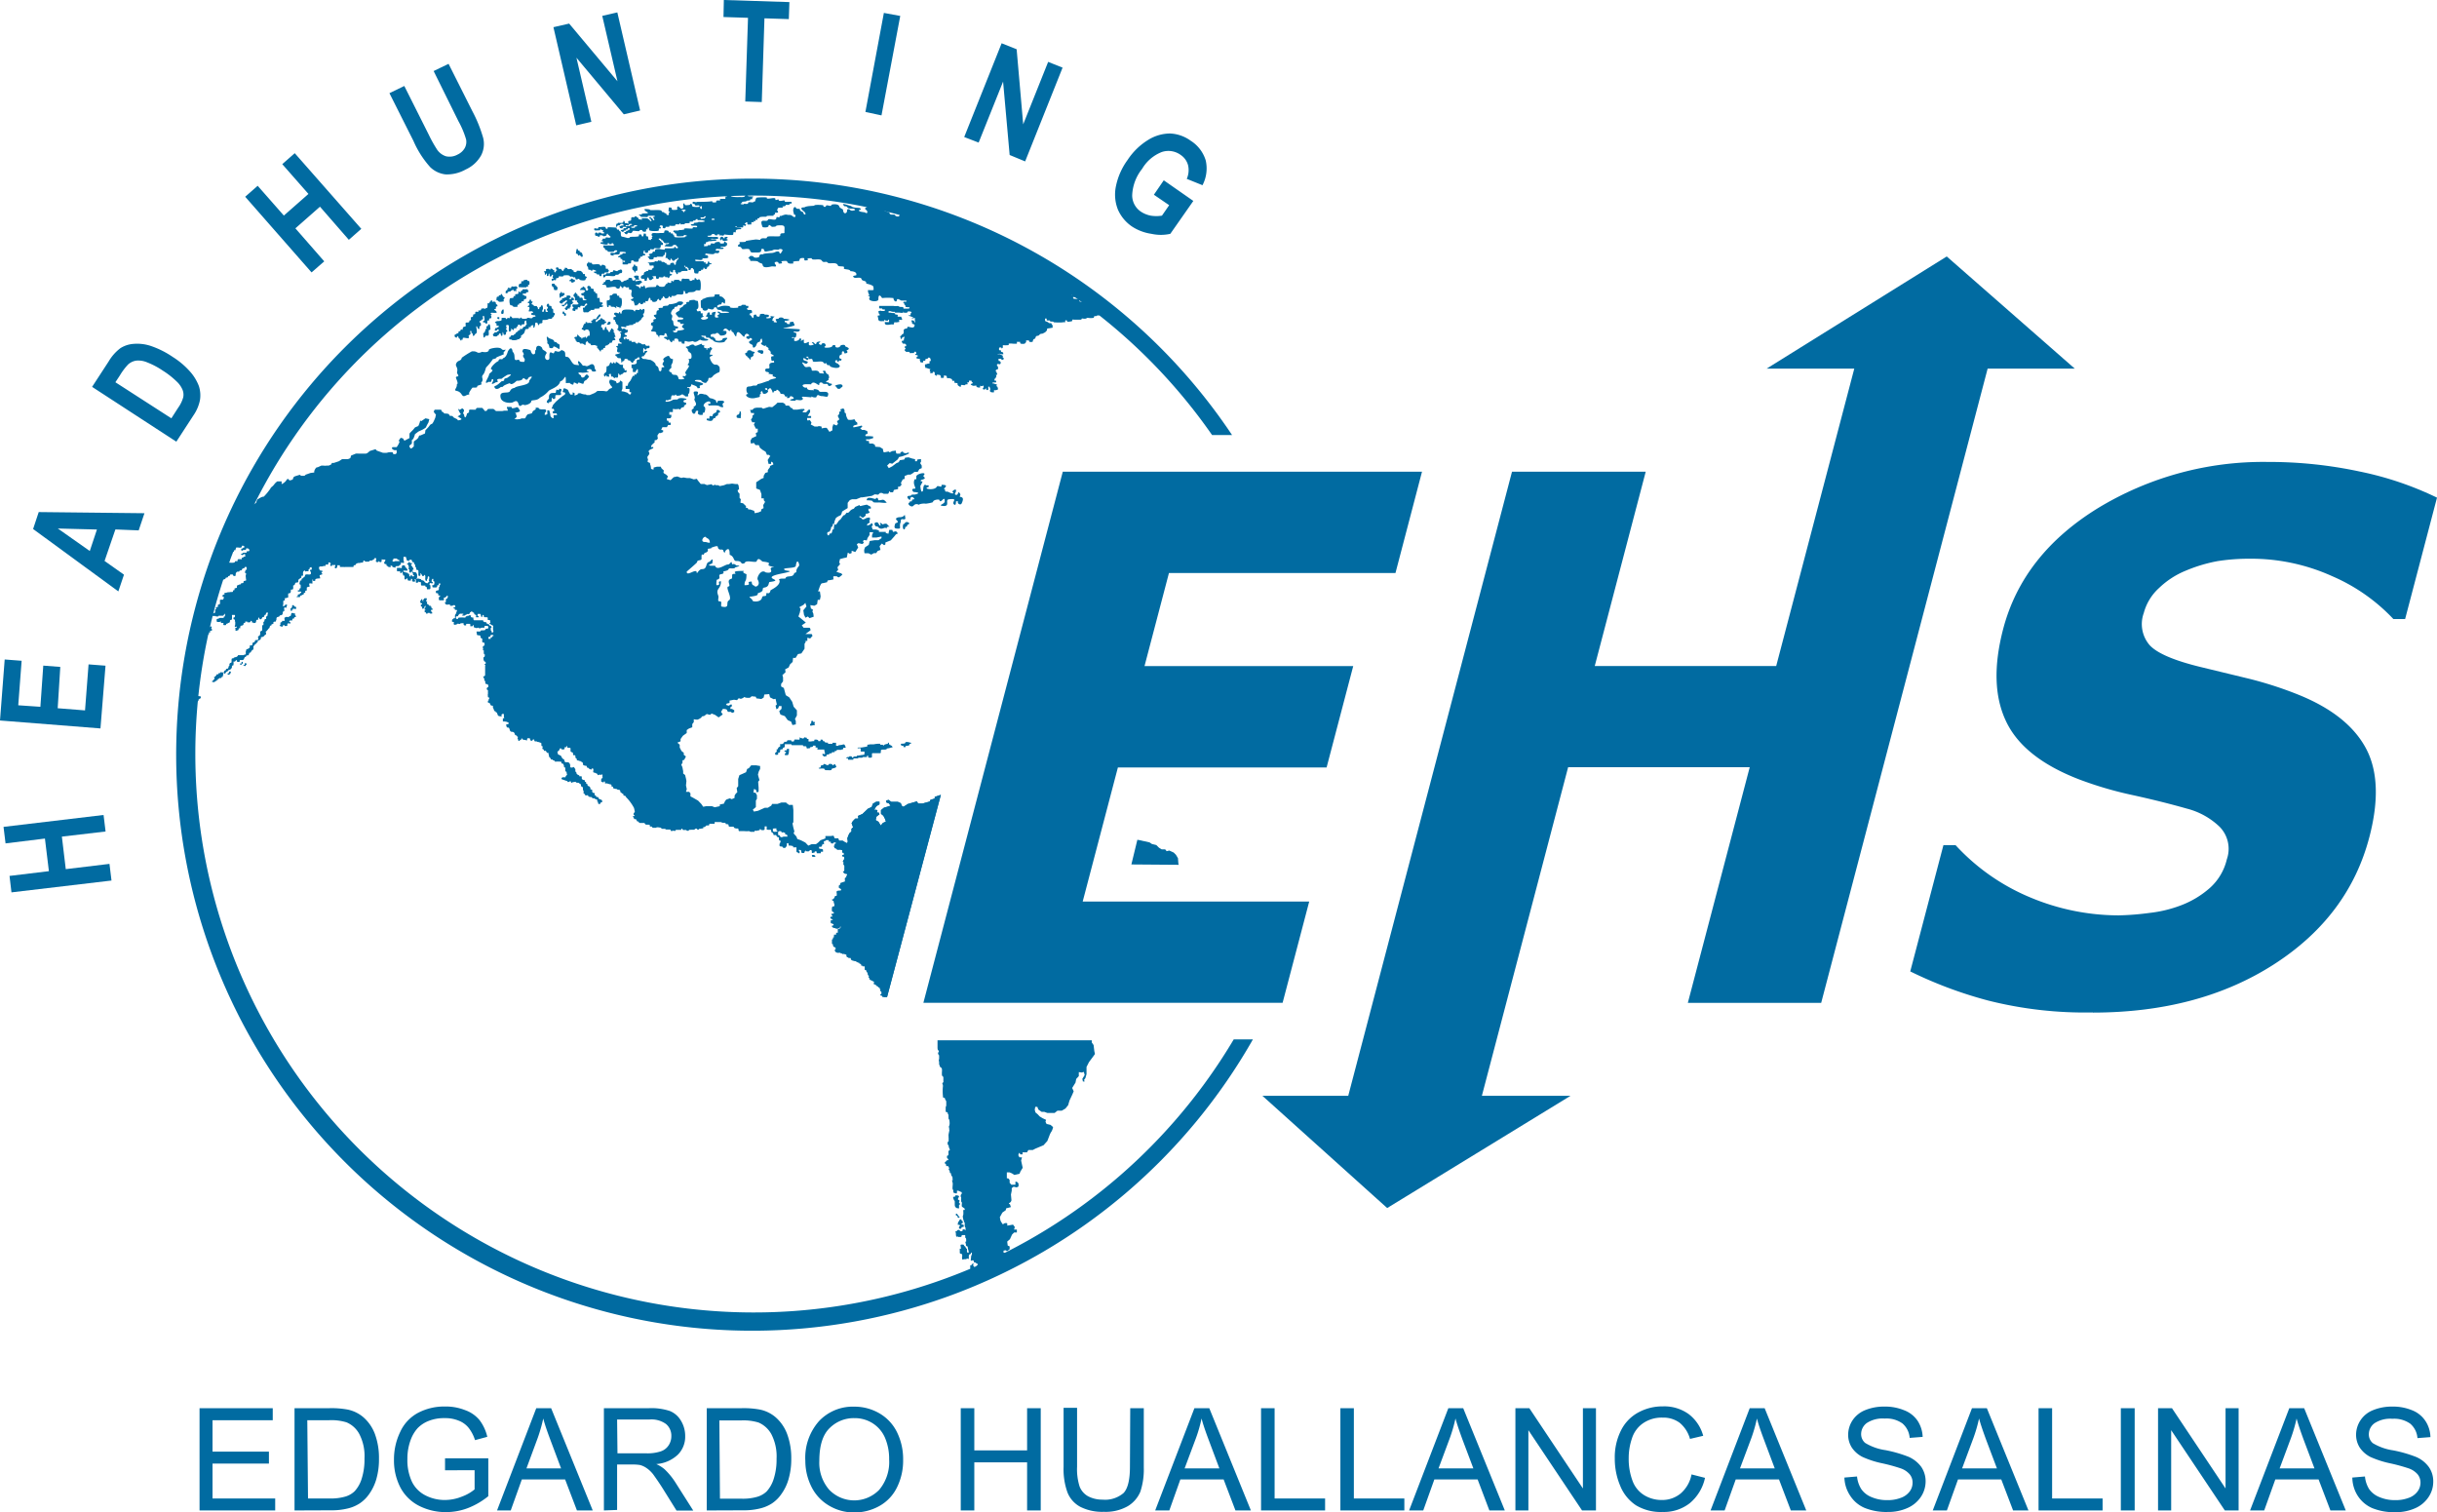 <?xml version="1.0" encoding="UTF-8"?> <svg xmlns="http://www.w3.org/2000/svg" id="Capa_1" data-name="Capa 1" viewBox="0 0 337.92 209.66"><defs><style>.cls-1,.cls-2{fill:#016ba1;}.cls-1{fill-rule:evenodd;}</style></defs><path class="cls-1" d="M27,97.25s-.16,0-.16,0,0,.06-.1.09,0,0,0,.12,0,.08.11.11h.16s0-.06,0-.1l.1,0a.12.12,0,0,0,.06-.12s-.05,0,.06,0c.27,0,.06-.16.22-.16,0,0,.08,0,.08-.12s0-.08.07-.11a.17.17,0,0,0,.1-.13s.1,0,.13,0,0-.2,0-.23,0-.06-.14-.06a1.11,1.11,0,0,0-.41,0c-.07,0,0,.09,0,.15a.28.28,0,0,1-.13,0s0,0,0,.09-.06.1.1.1,0,0,0,.08,0,0-.11,0,0,.22-.08.22,0,0,0,0m3.83-3.31s-.19,0-.19,0v.14a.8.8,0,0,1-.19,0c-.1,0-.09,0-.12.09s0,0-.06,0-.06,0-.11.08,0,.09-.05.11a.4.4,0,0,0-.12,0v.1s0,0-.11,0,0,0,0,0,0,0,0,0,.05.06-.07.08,0,0-.08,0,0,0,0,.08-.3,0-.36,0,0,0,0-.12.16,0,.16-.1,0,0,0-.12,0,0,.11,0,0-.24,0-.3,0,0,0-.07,0,0,.08,0,.07,0,.08-.08,0-.06.05-.06.1,0,.1-.1,0-.1.11-.1.19,0,.19-.16c.12,0,.25,0,.25-.12s0,0,.08,0h.13c.08,0,.18,0,.18.07s0,.07,0,.1,0,.15,0,.17S30.81,94,30.79,93.94Zm1.12-.58s0-.13,0-.13a.13.13,0,0,0-.08-.06c-.05,0-.18,0-.18.06s0,0,0,.13-.16,0-.16.06,0,.12-.06.12.16.11.23.08.09,0,.09-.12c0,0,0,0,.08,0h.06A.14.14,0,0,1,31.91,93.36ZM33.62,92s.05,0,.05-.08,0-.11,0-.13a.16.16,0,0,0-.17,0h0s-.06,0,0,.11,0,0,0,.09H33.3s0,0,0,.08,0,0,0,.06.2.09.2,0,0-.07.15-.11S33.63,92,33.62,92Zm.35.36c.12-.06.11,0,.11-.19a.22.22,0,0,1,.09,0c.07,0,0-.08,0-.14s0,0-.05,0,0,0,0-.08-.12,0-.12,0-.06,0-.06.13,0,.09-.11.09a.08.08,0,0,1-.07,0v.1c0,.07,0,0,.08,0s0,.06,0,.06S34,92.36,34,92.35ZM55.38,77.74c0-.12-.14-.14-.25-.14s.09-.16-.22-.16c-.15,0-.23,0-.32,0s0,.22-.11.22-.09.21.11.21,0-.07.36-.07l.49,0C55.44,77.79,55.38,77.81,55.38,77.74ZM28.89,87.8c.07-.11-.1-.1.18-.1.08,0,.07,0,.07-.11s-.07-.14.18-.14c0-.08.09.09.09-.2,0,0-.11,0-.11-.17,0,0,.19-.22-.11-.22-.14,0-.05.16-.18.16s-.21,0-.21.18c0,0,0,.09-.15.09s0,0-.12,0a.7.7,0,0,0,0,.13c0,.06,0,0,0,.07l-.12,0c-.07,0-.22,0-.22,0a.16.16,0,0,1-.18.18s-.17,0-.17.11c0,.27-.09.25.3.25.09,0,.4,0,.43,0s0-.08.25-.08.22-.18.11-.18S28.87,87.83,28.89,87.8Zm30.9-3.17c0-.12,0-.08.18-.08,0,0,.07-.17,0-.17s-.14.05-.14-.16-.14,0-.14-.2-.2.14-.2-.12c0-.1-.08,0-.16-.08s-.13-.12-.13-.24.12-.15,0-.15-.09,0-.09-.16.07,0,.07-.22c0-.09,0-.1-.14-.1s-.25,0-.25.1-.08,0-.11.13,0,0,0,.07.13.09,0,.09-.11-.14-.11-.21-.19-.06-.19.05-.11.1-.11.16,0,.31.14.31.11,0,.11.09.06.07,0,.07h-.16c0,.29,0,.31.18.31,0,.07,0,.1,0,.22s.25.08.25-.08c.07,0-.05-.12.07-.12s0-.11.14-.16H59c0,.1,0,.15,0,.27-.17,0-.12,0-.12.21s.14,0,.14.08-.14,0-.14.22c0,0,0,.14.07.15s.13-.09.13.16c.07,0,.22.09.22-.09,0,0,0,0,.15,0h.13c0,.13.16.09.28.09s.06,0,.06-.21a.29.29,0,0,1-.15-.1A.14.14,0,0,1,59.79,84.63Zm8.62,3.57c.1-.19-.16-.17-.31-.17a.17.17,0,0,0-.09.16c0,.12-.15,0-.09.1s0,0-.07,0-.13,0-.13.29c.23,0,.14,0,.32,0,0,0,0,0,0-.13s.08-.07.16-.07,0-.18.13-.18A.45.45,0,0,0,68.41,88.2Zm0-.51c-.07,0,0,0-.14,0s-.1,0-.1-.16c-.06,0,0-.08-.11-.08l0-.23c-.09,0,0-.17.07-.17s0-.27-.12-.27-.13-.07-.13-.11-.08-.11-.16-.11-.09-.11-.2-.11-.07,0-.07-.18c0,0,0,0-.14,0s-.11-.06-.2-.06-.11-.06-.11-.14S67,86,66.7,86s-.47,0-.74,0h-.25c0-.06-.07,0-.07-.27,0-.06,0,0,0-.1a.75.75,0,0,1-.31-.06c-.1-.1,0-.18,0-.18s-.06-.08-.2-.08-.11.08-.16.08-.18-.06-.18.06l-.12,0c-.12,0-.11.19-.18.19a4.51,4.51,0,0,0-.9,0,.25.25,0,0,0-.09.17.24.24,0,0,1-.18,0c-.11,0-.16-.36,0-.36s.22,0,.22-.1,0-.1.07-.1,0-.16.29-.16.16,0,.28,0,.09.16-.09.16c0,0-.17.11.17.11.09,0,.25,0,.25-.09s0,0,.09,0,.08-.14.16-.14a.46.46,0,0,0,.28,0c.06,0,.13-.15.13-.23.24,0,0-.12.31-.12,0,.19.27.09.27.28s.26.16.26.24.12.19,0,.19-.08.1.1.1c0,0,.19,0,.23,0s.07-.14,0-.14-.12-.05-.12-.11c0-.26,0-.22.28-.22s.1.2.16.2.08.21.08.24c.16,0,.09,0,.14-.13s0-.22.14-.14.06,0,.06.09,0,.2.19.2.36,0,.36.08,0,0,0,.16,0,.15.21.15c0,.08.13-.09.13.12s.07.29,0,.29-.08-.08-.08.13c0,0,0,0,.15,0s0-.08,0,.09c.09,0-.08.07.2.07.06,0,.07.09.13.09s0,.12,0,.2,0,.16,0,.21,0,.22,0,.22.12.08,0,.25S68.41,87.69,68.38,87.69Zm44.56,30.94c0-.12-.16-.08-.32-.08s0,.22,0,.25.12,0,.2,0,.08.05.08,0a.55.55,0,0,1,.12,0c0-.06,0,0,0-.1S113,118.69,112.94,118.63Zm-3.8-2.73c0-.12,0-.11-.13-.18s-.16.08-.16-.15c0,0,0-.13-.19-.13,0,0-.22-.12-.22,0,0,0-.1.06-.1,0s.07-.2-.26-.2c-.06,0-.21.05-.21.13a1.83,1.83,0,0,0,0,.19c0,.11-.09.23.12.23,0,0,.13.07.13.13s.09.08.09.14.12,0,.23,0h.08c0-.13.66,0,.66-.09A.25.25,0,0,0,109.14,115.9Zm-1.51-.79v-.24l-.21,0c-.12,0-.29,0-.29.1s.09.17,0,.17c0,.18.07.11.14.17s.28,0,.38,0,.12,0,.09-.12S107.63,115.2,107.63,115.11ZM113,100.57c-.17-.06-.39.05-.57.05s-.08-.24-.08-.26c.18,0,.14-.23.14-.39.26,0,.26-.09.26.14,0,0,0,0,.19,0s0,.11,0,.21S113,100.56,113,100.57Zm-3.63,3.27c-.16,0-.26-.12-.26.18a1,1,0,0,0-.32.07c0,.13-.12.14.19.14,0,.45-.15,0-.15.38,0,.13,0,.09.21.09s.08,0,.17,0S109.41,104.51,109.41,103.84Zm10.07.85a3.28,3.28,0,0,1-.56.08c-.22,0,.13.12-.24.12-.08,0-.3,0-.3.06s-.21.2-.21,0c-.08,0,.09-.09-.25-.09s.14.11-.38.11c0,.06-.14,0-.14.14s.24-.16.24.23c.06,0,0,0,.18,0l.54,0s0-.19.07-.19H119c0-.08,0,.06,0-.09a.58.58,0,0,1,.14,0c.15,0,.26,0,.42,0,0-.07.09,0,.09-.09a.34.34,0,0,1,.14,0c.19,0,.31,0,.42,0,0-.2,0-.18.14-.18s-.14.27.26.27c.09,0,.3,0,.3-.11s0-.21,0-.45c0,0,0-.07.13-.07s.25,0,.4,0l.47,0c.26,0,.23,0,.23-.33s.84,0,.84-.33c.2,0,.15,0,.32-.05l.15,0c0-.08.2-.07.27-.07s0-.28-.18-.28.08-.14-.26-.14a.45.45,0,0,1,0-.23s-.17-.06-.17,0,.12.16-.23.16a1.22,1.22,0,0,1-.28.1c0,.24-.14,0-.28,0s-.28.06-.28-.14c-.09,0,.1,0-.16,0a3.66,3.66,0,0,0-.75.09c-.11,0-.34,0-.51,0a2.11,2.11,0,0,1-.35.05c0,.19,0,0,0,.23a3.7,3.7,0,0,1-.55.11,3,3,0,0,1-.33.05c-.16,0-.23,0-.4,0,0,.09-.07-.08-.07.09a.5.5,0,0,0,.23,0c.25,0,.19,0,.19.31,0,.09,0,.16.09.16s.36,0,.42,0,0,.41,0,.42S119.58,104.68,119.48,104.69Zm-3.54,1.52c0-.26-.31-.31-.31-.13,0,0-.14.08-.14,0s-.17-.16-.3-.16c-.42,0-.11.16-.35.16-.43,0-.1,0-.3-.09s-.31-.06-.31,0-.06.12-.28.12c0,.14-.09-.16-.09.19-.11,0,.09.16-.28.16,0,0-.12.12.21.12a1.43,1.43,0,0,1,.51,0c.11,0,0,.21.33.21.06,0,.19,0,.23,0s.49.06.49-.1.2-.12.47-.23S115.94,106.27,115.94,106.21ZM127.46,70c-.7-.31-.72.22-1,.22s-.7-.37-.37-.54-.39-.08.33-.18c.2,0-.26-.2.32-.27.21,0-.43-.73-.52,0,0,.32-.86-.51-.05-.48.33,0-.1-.2.66-.17,0,0,1.22-.26-.17-.37,0,0-.46-.47.17-.45.31,0-.28-.56-.05-1.18.15-.4.31.25.28-.51,0-.4,1.6-.73,1-.13-.17.17.69.37-.35.61-.19.57.6-.35-.09.82,0,.06.08,1.15.35.69.07-.11,0-1.08.46-.78.15.09.42-.16.33.25-1,.23.93.58,1.16-.1.39-.13.64.31.64-.21,1.28,0,.11.53.39.62s-.17.36.46.33c0,0,.89.47.77.11-.47-.1.82-.93.24.17-.09.15.38.35.44-.14,0-.17.46.16.25.45s.71-.09.31.87c-.05.13-.14.45-.48.23s.2-.36-.38-.36c0,.15,0,.74-.31.4s.71-.84-.67-.67c-.63.07.3,1.08-.92.91-.63-.09.34-.26.34-.61,0-1-.54.44-.74-.2,0-.13-.86-.06-.89.27,0,.1-.95.24-1,.24C128,69.77,127.36,69.91,127.46,70Zm-2.22,2.72c-.19.62.22,1,.3.34,0-.19.15.25.28-.3.72-.17-.3-.68-.38-.13C125.44,72.61,125.25,72.65,125.24,72.68Zm-.53.58c-.62,0-.81,0-.58-.68.06-.19.65-.07.18-.53-.23-.23.16-.38.48-.38.83,0,.59-.82.76.21-.27.29-.68-.28-.65.5,0,0-.11.09-.11.51C124.79,73.06,124.85,73.26,124.71,73.26Zm-1.61-.47c-.1-.38-.65-.14-.65-.14.11.2-.7-.58-.33.07-.15.37-.29-.34-.5-.34-.63,0-.24.54-.19.55.86.17,0-.06.48.24s.76-.23,1,.06c.13.14-.18-.26.4-.24C123.42,73,123.13,72.9,123.1,72.79Zm-.19-3.19c-.49-.56-.5-.27-1.07-.27-.12,0-.06-.62-.43-.2-.08.1-1.23-.5-1.23.2,1.56,0,.15.36,1.66.3C121.85,69.63,123.15,69.86,122.91,69.6Zm-23,6.58c-.75-.18.12-.78-1.14-.33-.48.17.36.07-.54.19-.24,0,.23.42-.54.59-.22.65-.45-.34-.41.8,0,.32-.64.1-.62.49,0,.07-1.44,1.28-1.44,1.31,0,.73,1.31-.52,1.39.09,0,.41.25-.47.77-.45.73,0,.42-.88.94-1,.19,0,.67-.91.44.22-1.2.41.39.29.4.32.27.76,1.4-.2,1.76-.18s.5-.7.58-.09c0,.19.2-.17.57.2,0,.05,1,0,0,.25-.27.05,0,.21-.67.18s0,.21-1,.4c-.27,0,.22.3-.4.4s.18.59-.62.78c0,0-.11.75,0,.75.77,0-.09-.54.59-.54,0,1.17-.79.92-.37,2,.12.29-.2.8.19.78s.13.43.23.71c1.33.31.53-.55,1.06-.85s-.56-1.85-.08-1.92-.45-.89.48-1.09c.13-.36-.13-.64.32-.66.66,0-.82-.41,1.18-.41.51,0-.42.12.53.45,0,1.23-.27.7-.27,1.53,1.32,0-.07-.5,1-.5,0,.37.08.49.4.59,0,.27.93,0,.42-.87-.16-.27.46-1.52,1.1-1,0,0,1,.25.74-.37s1.25-.07-.11-.5c-.72-.22.62-.44-1-.62-.21,0-.62-.79-.89,0-.43.15-1.49-.28-1.66.22-.69.24-.17-.33-1.14-.3-.45,0-.24-.63-.91-.86-.05-.16.08-1.14-.5-.66-.25.22-.12.66-.41.08C100.33,76.21,100.06,76.2,100,76.18Zm-1.5-1a.55.55,0,0,0-.44-.62c-.21-.59-1.09.59-.19.55C97.83,75.1,98.45,75.39,98.46,75.17Zm9.62,5.25c-.1-.34.68-.21.88-.26.12-.54,1.07,0,1.22-.75.62-.21-.05-.15.66-1,.12-.16-.27-1.28-.44,0-.06.43-2.18.18-1.5.59.23.14,1.57.07-.35.45-3.51.7.55.89-1.74,1.19-.26,0,0,.64-.73.77-.58.09.15.45-.85.76-.37.12.42.31-1.12.51-.4,0,.25.27.31.58,0,.1,1.16.26,1.3-.46.08-.39.61,0,.59-.45s.42.23.58-.54C106.89,81.77,108.31,81.2,108.08,80.42ZM115.65,73c.11-.4-.13-.71-.22,0,0,.16-.14-.22-.21.29a1.5,1.5,0,0,1-.21.44c-.64,0-.09.91,0,.29,0-.16.33.22.41-.49,0-.26.23.12.21-.42Zm-38.11-19c-.26.31-.37-.37-.47.41,0,.25-1.08-.3-.94.83,0,.06-.63.54-.1.65.33.07-.25-.1.36-.17.21,0,0-.93.27-.43,0,0,.42.2.34-.37,0-.36,1,.14.77-.44-.15-.05.37-.55-.14-.57a.39.39,0,0,0-.14,0ZM102.72,58c-.3-.09-.72.08-.54-.45.21-.07.38-.06.38-.54C102.91,57,102.65,57.94,102.72,58Zm-3.15-.74c.74-.09-.25-.8-.23-.16,0,.15-.58.17-.53.59-.21.06-.46-.15-.44.23s-.38-.19-.38.33c1.06.37.74-.27,1.06-.27s-.06-.19.44-.35C99.63,57.55,99.58,57.22,99.57,57.22Zm-1.81-2.55c-.94-.3-.78.09-1,.09s.44-.64-.45-.51c-.34.06.16.73,0,1s.59.76-.08,1.09c-.23.11.24.08-.24.38-.28.18.31,1.13.5.24.55-.19.22.25.28.33s.12.24.54.2-.17-.26.36-.32c0,0,.32-.73-.09-.87-.17-.47,1.07-1.06.91-.35-.33.07-.34-.18-.24.24.39,0,1.4-.11,1.61.17,0,0,.56.18.41-.09-.3-.56.47-.43,0-.73,0,0-.79-.09-.79.11s-.15.28-.2-.15a1.55,1.55,0,0,0-.76-.32C98.27,55.15,98.24,54.82,97.76,54.67Zm13.59.56c-.16.47-1,0-1.06.27,0,.07-1.41,0-.32-.24.35-.09-.44-.64-.47-.18,0,0-.47.22-.36-.07s-.18.18-.33-.22-.61,0-.64-.44c0,0-.48-.61-.53-.21,0,.07-.38-.07-.36.24-.33,0,0,0-.4-.54-.2-.26-.47.52-.51,0,0-.19-.67.07,0,.2.41.08-.15.72-.59.47,0,0-.09-.51-.26-.23s.21.21-.12.33c-.17.47.28.32-.77.55-.84.17-1.59-.5-.89-.58.15,0-.24,0-.24-.6s.38-.33.83-.52c.26-.11.64.1.71-.24.65-.1.95-.31,1.56-.45.12-.35,1.77-.29.59-.62-.26-.07.44-.22-.56-.35-.27,0,.39-.21-.42-.29,0,0-.36-.47.26-.45s-.36-.83.87-.83c0-.7-.41.34-.41-.77,0-.19.84,0,0-.42-.19-.11.16-.23-.34-.58-.19-.14.2-.12-.22-.38-.74-.45.4-.06-.4-.17,0,0-.78-.31-.28-.48,0,0,0-1.07-.32-.14,0,.15-.33-.06-.5.53-.06.2-.52.65-.5,0,0-.07-1-.36-.2-.67.33-.15-.16-.52-.28-.19-.24.08-.76-.33-.08-.41.29,0-.37-.74-.59.06-.09.32-.83-1.1-1.06-.41-.1.32,0,.68-.35.1-.24-.37.18,0-.33-.38-.17-.14.07-.49-.26-.1-.17.2-.52-.68-.9-.1-.13.2-.54,0,.39.15,0,0,.27.62-.74.62-.23,0-.37-.64-.78-.23,0,0-.87-.1-.6.38.06.1.28-.09.42.14s.06-.16.22.36c0,.07.93.23,1-.26,1.2-.29.26.3.27.44s-1.38.29-1.65-.21c0-.07-.21,0-.37-.2s-.5-.12-.55-.14c-.12-.36.06-.18-.59-.28-.14,0-.12.18.2.2s-.15.14.33.24c.94.19-.31.41-.72.16-.19-.13-.6.54-1.07.16,0,0-.44.09-.52.09-.55,0-.64-.36-.64.27-.9,0,.1-.29-.73-.27-.25,0,.09-.58-.66-.4-.16.71,0,.09-.31.29,0,0,0,.51-.39-.12-.13-.23-.33.22-.36-.1,0,0-.91-.35,0-.35.19,0,0-.15,0-.14,0-.33-.29-.55-.35-.12,0,.25-.74-.23-.71.29,0,.34-.08-.28-.32-.32s.22-.48-.66-.44c0,0-.36-.15,0-.27.32-.94-.35-.25-.11-.94.72-.25-.12-.39.56-.53.43-.09-.76-.51.11-.62.1,0-.08-.55.27-.59s-.36-.36.5-.33c.33,0-.21-.3.8-.3.55-.33-.39-.11.59-.23a3.38,3.38,0,0,0,.74-.2c.12-.3,1.39-.19.55.34-.25.15-.36-.23-.5.18-.91.19,0,.08-.65.42,0,0-.42.51-.16.73s-.15.68.1.78,0,.77.45.82.53.28,0,.35c-.17,0,.24.23-.23.27s.41.54.5,0c0,0,1.27-.08.83-.33-.71-.4.71-.65-.36-.61-.19,0,.08-.28-.38-.26,0,0-.37-.33.21-.33.81,0,.59-.35-.15-.32,0,0-.24-.28-.29-.34-.4-.4.5-.46.44-.75s.43-.23.56-.62c.87-.3-.13-.36.71-.44.2,0-.32-.2.61-.27.42,0,0,.07.63.15,0,0,.27,1.15-.15,1.12,0,.72.58-.1.56.53,0,.31.27-.38.27.44.44,0-.25.23-.24.27.06.55,1.54,0,.74-.21-.25-.07.14-.07.14-.44,0,0,.36-.42.36.21.68,0-.23-.32.8-.42.07,0-.34.8.08.8s.39-.15.13-.21c-.06-.16.66-.3.11-.42-.16-.47.39,0,.44,0,1.85,0,1-.24.18-.21-.17,0,.13-.15-.5-.23-.42,0-.16-.49-.65-.32-.15.65-.94-.14-.92.32,0,.05-.61.3-.7-.16-.06-.29-.24.39-.24-.94,0-.5.14,0,.24-.4.4-.06.39-.27,1.29-.3s-.21-.42,1-.33c.36,0-.33.17.42.32a1.79,1.79,0,0,1,.43.45c0,1.19-.34-.25-.53.59-.82.19.11-.22-.39.14-.13.09-.17-.22-.17.3.36,0,.43-.38,1.72-.18.11,0-.35.35,1.15.21.12,0-.2-.26.41-.24.13,0-.14-.23.65-.14.15,0-.23.14.38.14,0,.71-.38,0-.16.46.14.27.75-.17.66.46,0,.22-.27-.1-.29.23s-.3-.17.14.2c.12.1.36.73.39-.07,0,0,.41-.25.38.11,0,0,.49.32.47-.18,0-.12.61-.19.69,0,0,0,.86-.08.49.32-.09.1-.26-.16-.26.19,1.19,0,.15-.39.76-.29.78.11.06-.09.06.64.59,0-.29.21.62.21,0-.23-.5-.5.24-.5,0-.23.65-.25.71,0,.09,0,1.4.07.41.27-.28.06-.27-.15-.27.21,0,0,.3-.05.33.23.94.13-.24-.29.88-.29,0,.2.15.26.15.5a6.46,6.46,0,0,1-1.16.3c-1.51.11,1.9.17,1.9.26,0,.65-1.24,0-.75.45,0,0,.45-.13.18.63-1.2.42,0-.51-.23.4,0,.28.77.06.77-.24.58,0-.22.6.42.22.46-.28-.27.81.7.32.5-.26-.37.72.8.34.18-.06-.59-.44,0-.32.08,0,.33.52.44,0,0-.07.89-.29.31.08-.12.07.37.48.42.07,0,0,.35-.14.47.09.21.42-.38.28,0,.49,0,0,1,.06,1-.31,0,0,.49-.21.4.2a.5.5,0,0,0,.75-.23s.63-.19.61.14c0,.06,1,.29.16.58.22.12.17.37,0,.37s-.24.21-.33-.21c-.53-.18-.08.46-.47.44-.13,0-.36.6.12.56,0,.49-.2.08-.39.32.08.22-.16.17-.23-.13-.21-.06-.49.31.09.46l.3.3c0,.58-1.28.2-1.33.1-.23-.41-.24.06-.48-.31-.37-.58.06.35-.5-.27-.24-.26-1.41.12-1.44-.17-.06-.67-.62.14-.62-.6-.92,0,.45.18-.12.47-.1.06-.63-.56-.56-.08,0,.26,1,.18.45.58-.2.14-1.08-.67-.29.37.27.36.9-.34,1,.53,0,.24.9-.2,1.06.41a4,4,0,0,0,.65.06c0-.08-.43-.49.16-.36.06,0,0,.31.37.47.11,0,.3.67,0,.57.5.23-.84.49.07.56.18,0-.18.09.39.17.36.06-.38.6-.47.12-.05-.22-.62.08-.78-.26,0,0-.43-.14-.41.23s-.61-.47-1-.18.36.16-.74.16-.3.59-.08.47-.07.35.67.35c.93,0-.08.21.47-.14,0,0,.54,0,.67.29s1.58-.28,1.19.68c-.08.2-.46,0-.85,0s-.54-.41-.75.17a.94.94,0,0,1-.65-.11c-.14,0,.26.17-.35.08-.19,0-1-.12-1,0Zm-6.89-6c-.08-.4.62-.39-.21-.56-.06-.18-.67-.26-.66.15,0,.08-.47,0-.16.41s0-.28.23.26c.4.14.32.76.47,0C104.62,49.34,104.46,49.21,104.46,49.21Zm1.15-.68c-.62-.17-.75.26-.24.33,0,0,.22.25.41.1C105.82,48.92,106,48.64,105.61,48.53Zm10.94,5.23c0-.08.54-.21.14-.5-.18-.12-1.21.16-.82.26.19,0,.1.49.67.29C116.56,53.77,116.54,53.78,116.55,53.76ZM72.62,50.18c-1,0-.3-.42-.92-.27s-.11-.7-.62-1.14c0,0-.08-1-.63-.1-.08.13-.19.87-.71,1-.08.36-.51-.15-.63.4-.3.06-1.34,1.05-.94,1.17s-.34.54-.34.63c0,.38-.94,1.58-.12,1.1.18-.11.39.17.46-.28,0-.18.42-.21.11.31s.45,0,.49,0c.71,0-.44-.52.76-.47a6.73,6.73,0,0,1,.82-.55c1.1-.24,0,.35,0,.41-.9.18,0,.37-.81.48,0,0-.62.61-.88.64s0,.76.69.22c.33-.25.1.16.52-.26a4.16,4.16,0,0,1,.83-.34c.21.42.94-.33.94-.33,1.3,0,.54-.7,1.27-.18.23.16.36-.29.47-.33.83-.29-.05.39,0,.58,0,.57-1.66.58-2,.89-.05.07-.44,0-.66.46s-1.53-.16-1.31.89c.12.64,1,.82,1.59.71.25-.05.68-.52.89.17s.43-.05.78.16c.15.09,1-.16,1-.53,0-.21.79,0,1.21-.49a3.66,3.66,0,0,0,1.17-.9c.2-.27,1.46-.53,1.63-1.35.68-.14.78-1.47.78.23,1.17,0,.11-.13.84.19.44.19,0-.49.55-.17s0-.28.68,0,.16-.22.74-.42c0,0,.61-.58.34-.58-.07,0-.2-.5-.55.09-.06.1-.47.3-.5-.16,0,0-.93-.56.21-.37.06,0,1.36-.09.67-.24-.39-.07.49-.58.65,0,0,.09.92.17.39-.29,0,0,0-.95-.66-.58s-.36.09-1,.12c0,0-.81-1.15-.64-.33,0,.14.47.35-.44.2-.51-.09-.67-1.11-1.15-1.09s.1-.68-.58-.89c-.44-.14.09-.16-.35.1s-.65-.28-.81.18-.73-.71-.67.75c0,.56-1,.26-.42-.59.2-.28-.54-.47-.56-.67,0-.35-.89-.74-.86.07,0,.17-.15-.07-.13.54,0,0-.37.56-.65-.41,0,0-1-.39-1.08,0s-.17-.08.08.37-.33.11.18.83C72.79,49.85,72.75,50.18,72.62,50.18Zm4.93-1.71c.2-1.11-.23-.59-.36-1-.83-.18.17-.16-1-.55-.23-.08-.51-.66-.3.37.08.37-.16.2.13.41.1.08.14.43.18.54.92.21.12-.54,1.06,0C77.61,48.49,77.57,48.35,77.55,48.47Zm4.19-1.92c-.19.06-.18-.11-.35.22s-.29-.44-.32,0c0,.08-.36-.06-.34.19-.26,0,.08-.12-.29-.21-.07,0,0-.06-.18-.19s-.18-.37-.24.09c0,.08-.5,0-.34.27s.07-.26.14.27c0,.17.08-.09.15.22.44.11.25-.09.46.2.11.14.23-.12.56.15s.17-.26.24-.26.15-.39.26-.1.08-.08.18.21c.58.12-.07.29.52.25s.13,0,.58.09c.14,0-.15.29.21.41.14.39,0,0,.16.23.28.48,0-.14.43-.12.2,0-.1-.19.29-.24.22,0-.21-.26.35-.36.14,0,0-.1.22-.14s-.15-.21.32-.2c.22,0,0-.37.43-.36s-.23-.45.06-.44-.09-.26,0-.49c-.14-.25-.19,0-.12-.43,0,0-.39-.53-.37-.13,0,.17-.1-.16-.15.29,0,0-.22.21-.27-.17,0-.1-.15.12-.24-.34,0-.21-.25-.17-.24.2,0,.13-.19.08-.25.07-.14-.65-.15-.13-.24-.39,0,0,0-.35.13-.35.58,0,.12-.15.44-.17,0,0,.3-.2,0-.27s.22-.15-.31-.26c0,0-.27-.39-.41,0,0,.15-.08-.09-.29.19,0,0-.31.28-.31.12,0-.38,0-.1.31-.41.06-.08.09.06.14-.22,0,0,.39-.14.11-.42-.06,0-.45.47-.48.63s-.47-.08-.49.22c0,0-.47.14-.1.27,0,.24-.44,0-.58.13s.08-.15-.32-.15c0,.46-.06,0-.23.35s-.11-.14-.11.36c0,0-.45.3,0,.36,0,0,.22.27.32,0C81.92,45.49,81.78,46.54,81.74,46.55Zm14.13-7.62c-.59.1.24-.33-.87-.27-.24,0-.53-.16-.49.32-.51,0,0-.19-.7-.19s-.17.41-.53.2-.09.23-.27.23a.67.67,0,0,1-.38-.06c-.22,0,.07.18-.2.2s0,.58-1,.36c0,0-.41-.45-.45,0,0,.15-1.17,0-1.37.22s-.19-.7-.38-.26c-.09.23-.41-.23-.39.21,0,0-.17.2-.27-.16,0,0-.62-.13-.33-.24s.26.19.58-.21c0,0,.46-.1,0-.37-.12-.08-1,.29-.66-.11.11-.11.6.13.44-.2-.21,0,.25-.39-.32-.39s-.35.3-.18.34c.08.44-.44.46-.44.16s-.51-.15-.52-.13.13.16-.25.22c0,0,0,.1-.2.1s-.46.4-.57.11-.62-.24-1.05-.21c0,0-.42.42-.5,0-.11,0-.64-.08-.63.2s-.19-.16-.22.27c0,.12-.23,0-.19.2.12,0,.49,0,.53.14s-.14.33.57.21c1.09-.2.64.2,1.07.2s.11-.52.41-.3-.16.2.32.2c0-.44.37-.06.43-.06.39,0,.33-.15.37.25,0,.13.5-.12.34.43-.06.24-.06.63.19.68s-.22.38-.32.22c0,0,.16.37.3.28s.26.53.27.62c.69,0,.06,0,.52-.15.06-.29.27-.21.26-.07a.26.26,0,0,0,.43-.15c.19-.07.35.15.28-.13s.35.2.44-.36c0-.07.21-.44.28.1,0,.19.18-.07.2.15s.7.17.7-.12c0,0,.17-.19.2-.18s.17.47.37.07-.12,0,.17-.18c.08,0,0-.53.34,0,.09.16.52,0,.53-.16,0-.4.3.46.39-.1,0-.11.39.1.65-.15s1,.16,1-.32.26-.24.27.1c0,.06.27,0,.3,0,.08-.35.86,0,1.15-.41.07-.1.59.1.64-.12s.15-1.67-.33-1.4c-.05,0,0,.12-.2,0,0,0-.28-.48-.3,0,0,.15-.09,0-.24.06S95.93,38.92,95.87,38.93Zm-9.62-1.17c.08-.26-.07-.51-.35-.33s-.13-.17-.25.15c-.31.07-.58-.28-.64,0s-.31,0-.4.23-.54-.12-.62.26a1.27,1.27,0,0,1-.34,0c0,.15-.05.57.23.33s-.23-.14.59-.14c.18,0,.83.11.86-.09s.29.12.62-.29C86,37.85,86.2,37.93,86.25,37.76Zm-1.82-.27c-.12.25,0,.25-.2.28s-.39-.06-.42.12-.42-.15-.4.32c0,.08-.27.18-.32-.08s-.25.12-.34-.17c0-.08-.5-.07-.37-.3,0,0,.62,0,.07-.21s-.19.25-.44.09.14-.07-.31-.14c-.27,0,0-.26-.29-.5,0,0-.15-.36.11-.41.1,0-.09-.18.16-.18,0,.32.35-.07.43.29,0,.18,1-.12,1.1.17,0,.1.2.14.22,0s.56,0,.56.22c0,.62.27,0,.32.39C84.32,37.46,84.47,37.41,84.43,37.49Zm-7.34-.29c0,.4.13-.08.13.33-.38,0,.1.3-.35.2-.07-.19.13-.23-.18-.3a.27.27,0,0,0-.38-.15c-.13.38,0,0-.28,0-.62,0-.12.19-.41.33,0,0-.38,0-.1.16.08,0-.07.6.22.2.11-.15.09-.11.09.16s0,.11.22.11c0-.3.15-.53.15,0,0,.06.24.24.31-.09,0-.06.29-.15.12.24-.07.16.38.21-.11.27-.1,0,.07.54.2.19.34-.11.33.23.4-.26,0-.07.4.07.37-.28.22,0,.65.11.65-.11,0,0,.87-.15.9.15,0,.07.36-.1.42.09.22.08.28-.14.34.19s.55-.16.54.12c0,.11.86.23.85,0s.36-.22.06-.42c-.08-.07-.16.11-.14-.3,0-.13-.3.12-.29-.19l-.27-.27c-.11,0-.78-.13-.58.14,0,0-.47.11-.46-.17s-.15.11-.2-.14-.62.08-.65-.2c0-.07-.23-.06-.33-.08-.13.15.15.12-.14.22-.07.19-.09.42-.37,0-.14-.18-.28.12-.38-.19C77.43,37.08,77.09,37,77.09,37.2Zm2.64,1.7c-.1-.28-.19,0-.33-.23,0,0-.24-.15-.23.08,0,0-.55.25,0,.23,0,0,0,.34.39.14.13-.07-.17,0,.19-.12C79.75,39,79.75,38.93,79.73,38.9Zm-2.47.87c0-.13-.08.13-.16-.21-.31-.08-.06.08-.21-.21,0,0-.38-.09-.38.1,0,.41.06,0,.1.33,0,.12.11-.16.17.15s0,.3.46.3C77.32,40,77.34,40,77.26,39.77Zm.93,1.16c-.25.06.09.19-.36.17,0,0-.25.63-.25-.32,0-.26.15.09.15-.29.48,0-.22.16.46.13C78.26,40.62,78.38,40.88,78.19,40.93Zm2.93-.58c-.11-.29-.91,0-.66-.26s.08.19.14-.18c0-.06.22.08.2-.19.29,0,0,.09.29.12.09,0,.11.44.27.46s.3-.28.09-.33c-.11-.51.51-.38.51,0,0,.18.43-.17.38.43,0,.2.14-.21.22.22,0,.21.3-.35.26.62,0,.31.34-.29.34.37s.48,0,.39.57c0,0-.4.14.09.2.07,0,0,.22-.45.2-.26,0,.33.21-.46.21s.22.22-.81.18c-.16,0,.15.12-.17.15-.07,0,0,.25-.52.17-.44.08-.33-.13-.38-.38s0-.25.15-.27a.08.08,0,0,1,.06,0c.13,0-.08-.2.33-.33.12-.39-.27-.25-.35.09,0,.16-.66-.21-.57.19,0,.19-.39-.26-.37.27,0,.1-.22,0-.3.05-.09.27.12.26-.39.15-.15-.45.36-.32,0-.53,0,0-.16-.32.1-.32s1,.11.56-.3c-.24-.2.29-.17-.29-.26-.18,0,.12-.38-.21-.54,0,0-.13-.28.07-.32,0,0,.19-.47.23-.1,0,.13.18-.11.22.27,0,.22.22-.13.28.29,0,.15.46-.19.44.29,0,.21.91,0,.31-.07-.28,0,.09-.51-.34-.49-.15,0-.38-.36.1-.34.14,0-.09-.1.18-.16C81.13,40.44,81.15,40.41,81.12,40.35Zm-3.08,1c-.32,0,.15.18-.24.24-.16,0,0,.08-.17.18s.09.39.37.3c.06-.29.4-.24.43-.38s.44,0,0,.28c-.25.18,0-.12-.12.19-.22.08.07.13-.29.11s.12.4.28.09.15.07.26-.21.25.32,0,.31.18.09-.23.24c-.06.17.27.44.37.17s.39.12.32-.26c0-.13.13.16.13-.29,0-.27.21,0,.28-.35.37-.13-.17,0-.11-.31,0,0,.48,0,.18-.34,0,0-.29-.17-.28.07s-.61-.09-.17-.07c.13,0,.12-.35-.18-.35-.67,0,0,.29-.5.26C78.29,41.21,78.32,41.37,78,41.33Zm.41,2.39c0-.17.16-.26-.17-.34-.11-.44-.35-.16-.24.14.14,0,.14-.12.2.21C78.25,43.78,78.49,43.84,78.45,43.72Zm6.24,1.07c-.06-.36-.41-.13-.41-.12s.09.17-.12.17c0,.21.15.16.41.13.08,0-.09-.06.09-.16Zm-3.87-9.25c-.06-.31-.06-.57-.41-.62-.08,0,.08-.18-.18-.2s.17-.21-.28-.21c0,.14-.19.75,0,.65s.22.48.39.19c.07-.12.24.39.43.21C80.81,35.55,80.81,35.54,80.82,35.54Zm-11,6c0-.1.27-.23.1-.35s0,.11-.19-.15c-.07-.09-.19-.52-.31-.16,0,.14-.22-.09-.27.17s-.31-.29-.31.58c.47,0,0,.34,1,.14C69.86,41.75,69.84,41.57,69.82,41.52Zm-.56,2.75c-.1-.59.11-.29-.32-.32C68.94,44.34,69.25,44.21,69.26,44.27ZM68,45.71c0-.05,0-1-.26-.7s.12.15-.18.21.08.42-.17.4.08.26-.16.29c-.09,0,.13.19-.22.27,0,0,0,.62.09.62.27,0,0-.29.46-.25s0-.82.35-.82C68,45.73,68,45.69,68,45.71Zm5-.87c0-.07,0-.59-.21-.33s.2.49-.44.47c0,0-.18.45-.23.07,0,0-.34-.13-.33.14s-.17-.1-.18.28c0,.17-.37-.13-.36.21s-.49-.4-.36,0c.14,0,0,0-.08.19s-.26.21-.26-.24.11-.6-.32-.57c0,0-.11.3,0,.29s-.07.28-.07.3.37.31.06.37c-.15,0,.12.49-.35.4-.07,0-.16-.89-.2.06,0,.07-.19.23-.25-.18,0-.19-.33,0-.2.14-.33-.07-.06.32-.75.18-.07,0-.22-.33,0-.37s-.22-.12.41-.19a.6.6,0,0,1,.22-.16c.25-.09-.13-.4-.18-.11,0,0-.5.25-.22-.28.07-.12.1.11.22-.09,0,0,.58-.19.06-.26-.32,0,.05-.27-.25-.37s.19-.27.2-.27c1.34,0-.08-.58,1.19-.43,0,0,.08.35.25,0,.06-.1.31.19.35-.13s.34.16.34.16a5.47,5.47,0,0,1,.93,0c.08.32.16-.38.39.06,0,0,.63.08.73-.07s.6.15.72-.06.63-.06.35-.34c0,0-.84,0-.41-.33,0,0,.31,0,.08-.17s-.65.17-.5-.22c.25-.65-.23-.29-.18-.56,0,0,.3,0,.22-.37,0,0-.46-.11-.05-.24.08,0,.14-.55.3-.17.06.13-.12.15.21.15,0,.31-.4.3.11.48.12.33.46,0,.52.26s.11-.2.11.33c.34,0,.08-.27.33-.32s-.1-.27.31-.19c0,0,.14.55,0,.58-.16.46.21.35.2.12s.24-.37.22.1c0,.17.56.09.22-.09,0,0-.09-.22,0-.25s.18-.23,0-.3.06-.62.24-.33-.27.12.3.24c.11,0,0,.35.2.39s0,.57.18.56.17.33.06.34,0,.24-.2.27.12.24-.47.22c-.2,0-.15.17-.73.15s.16.51-.62.48c0,0-.17.55-.27,0,0-.05-.37-.28-.35.11,0,0-.08.7-.27.43,0-.07.14-.45-.31-.21-.17.08.29.15-.3.2-.24,0,.4.23-.45.27-.06,0-.15.66-.37.7s.12.1-.24.15c-.07,0,.11.35-.23.43-.11.29,0,0-.33.18-.11.08-.72.12-.79,0s-.41.17-.29-.37c.57-.12-.17-.25.52-.24.2,0,0-.09.26-.19s-.09-.13.37-.32c.2-.09-.19-.08.29-.22.24-.07-.34-.18.32-.15.16,0-.06-.25.47-.36.13-.37,0-.08.13-.24S73,44.85,73,44.84ZM71.2,40.15c0,.44.29,0,.27.24.34,0-.1-.24.2-.35.11,0,.13-.44-.3-.32-.26.08-.45-.14-.48.14s-.64-.21-.42.21c.06.11-.17-.15-.15.15s-.21-.3-.21.44c.6,0-.08-.14.65-.26.15,0-.08,0,.26-.17C71,40.23,71.2,40.17,71.2,40.15Zm1.72-.31c-.13,0-1,0-1-.05,0-.82.39-.12.37-.74,0-.18.23.12.32-.19,0,0,.48-.14.52,0,.11.28.35-.19.28.58,0,.18-.19-.14-.19.2s-.18-.09-.23.19C73,39.85,73,39.84,72.92,39.84Zm-8.81,5.89c-.35-.19-.14.22-.41.2s.09.3-.35.29c-.21,0,.21.11-.23.15-.08,0-.21.46.24.43.08,0-.12-.4.21-.07.12.12-.11.15.13.2.06,0,.22.52.29.2,0-.14.22.1.17-.15-.09-.42,1.08.25.83-.34-.1-.24.41-.14.21-.62-.06-.12.2-.31.18.15,0,.16.14-.2.19.34,0,.09.17.12.28-.14s.09.17.14-.15c0,0,.23.08.07-.73-.08-.41.12-.26.17,0,0,0,.27.39.25-.14,0-.24.3,0,.19-.51,0-.12-.42-.23,0-.37.21-.07-.12-.11.26-.19.2,0-.19-.55.18-.47.25,1.06-.2.45-.12.86,0,.14.25-.12.31.17.48.17.15-.4.35-.4.46,0-.09-.31.39-.29a.26.26,0,0,0,0-.41s.31-.21,0-.21c0-.24.15-.15.55-.15s.33-.08.14-.31c0,0-.42-.17,0-.25.13,0-.13-.35.25-.35,0-.44-.19-.1-.22-.43,0,0,0-.27-.3-.2h0c0-.12-.2.11-.21,0,0-.31-.18-.22-.21-.08s-.13,0-.16.16c-.07.33-.29-.09-.27.29,0,.8-.24.38-.28.56s-.12,0-.14,0c-.41,0-.47,0-.48.13s-.07.13-.33.16.22.26-.23.17-.08.35-.39.34,0,.36-.34.39.1.43-.27.47c-.19,0,.17.32-.46.29-.32,0,.08.57-.26.57S64.18,45.76,64.11,45.73Zm33.5-15.42c-.28,0-.47.16-.47-.18.1,0,.57.08.5-.11.06,0,.24-.11.2.05s.06,0-.11.14S97.89,30.31,97.61,30.31Zm1.5.17c-.18-.3-.09-.14-.43-.14,0,.23,0,.13.34.15C99.05,30.49,99.08,30.43,99.11,30.48Zm-4-1.27c-.17-.25-.23-.1-.51-.13s.12.2.12.2.06.24.17.08-.09-.12.19-.14Zm2.14-.64c-.34.1-.11.41,0,.41S97.35,28.53,97.23,28.57Zm3.19,4.48c-.18-.07-.14,0-.18-.15s-.42-.06-.42.17.16.36.19.13c0,0,.14-.09.18.12s1,0,.63-.14.24-.11,0-.34c0,0-.52,0-.36.19C100.5,33.06,100.48,33.07,100.42,33.05Zm-12.1,4.48c-.45.08-.1.15-.24.24s-.08-.2-.34-.32c-.08,0-.18-.5.07-.49,0,0,.15-.62.26-.11.17.07.3-.13.3.53C88.37,37.53,88.39,37.52,88.32,37.53Zm-.83-6.09c0,.22.24.14.51.14,0-.38.32,0,.32-.34-.57,0-.36-.09-.45.17Zm-.24-.09c-.22-.1-.63.19-.49-.1,0-.11.36.17.47-.17.41-.14.52.14.21.11C87.32,31.19,87.37,31.4,87.25,31.35Zm14.78,0c.27.05-.15.19.3.18.61,0,.39.25.38.25-1,0-.59.32-.74.43s-.26-.33-.32.3c0,.18-1.19,0-1.25,0-.1.35-.39,0-.61.17-.1-.05.09-.13-.06-.16s0,0,0,0a.53.53,0,0,0-.3,0s0,.12,0,.12c-.51,0-.28-.16-.35-.17-.79-.1,0,.22-1,.22,0,.22.39.12.55.15.38.08.94-.12.94.17s-.93,0-1,.12.54,0,.66.09c.35.24-.48.16-.51.2s-.52,0-.56.09-.28,0-.3.14c-.06.45-.22,0-.23.19,0,.4-.16.3.27.29s.07-.15.3-.13c.54,0,.26-.18.36-.24s.56.14.56-.11c0-.05.69-.21.69,0s.56.09.57.07c0-.42.25-.13.25-.13,0,.24.18,0,.17.12,0,.74,0,0-.21.47a2.62,2.62,0,0,1-.62,0c-.31.13.31.13.32.16.15.24-.38.18-.52.18-.49,0-.45-.09-.54.13s.48,0,.49.16c0,.53-.56.14-.68.35s-1.18-.06-1.22,0c-.18.38.21.11.24.26s.11-.16.11.3c0,.1-.68.12-.78.08s.29.32-.5.24-.43,0-.49.12,1.17,0,1.19.12c0,.36.22-.2.22.25,0,.12.31,0,.31,0,0-.46.2-.23.2-.2.08.4.3-.07.3.31-.59,0-.09.29-.47.33-.16,0-.11.31-.22.32-.31,0-.21,0-.26-.08-.24-.38,0,.33-.43.18-.06,0,0,.18-.14.19-.46,0-.15.35-.38.34-.45,0-.47,0-.5-.38s-.13-.1-.13-.25-.36-.22-.36.16c-.51,0-.13-.2-.34-.28s.07-.16-.24-.16-.13-.3-.26-.18.17.24.17.3c0,.24.16,0,.22.18.16.32-.07.26-.3.26-.8,0-.45.17-.69.19-.66.06-.15.06-.35.22s-.18-.25-.31-.25.11-.31-.19-.31.1.49-.41.31c0,0-.12-.28-.12-.22,0,.45-.19.36,0,.43.59.18,0,.27,0,.27s-.2.5-.29.31-.38,0-.39-.12-.25-.09-.25-.05c0,.24-.64,0-.63.13,0,.29-.36.15-.36.14-.18-.17.23-.41-.44-.31-.36,0,.33.2-.05.34-.09,0-.16.28-.46.16-.12-.06-.14-.56-.29-.27s0,.4-.2.4c-.51,0,.15-.29-.51-.29-.27,0-.3-.47.17-.54.06,0,0-.4.26-.42s-.05-.11.1-.1c.59,0,.12-.19.36-.18.57,0,.37.11.47-.18.3-.06.18-.12.21-.21.16-.39-.53-.07-.56-.25-.11-.52,0-.14-.21-.28s.89-.08.94-.22.33.07.4-.06c.2-.38,0-.06.18-.07.64,0,.14.2.5.18s.26.15.35.14c.34,0,.1.16.22.2.69.21.44-.13.52-.16.66-.21.45.13.52.17.34.19.18-.28.24-.3s0,.07.11-.24c0,0,.4-.35.18-.36s.13.11-.31.16c0,0-.35.38-.41.2s-.12,0-.14-.12-.16-.19-.16-.18c-.07.58-.24.13-.3.12-.24,0-.06-.14-.15-.16-.52-.11-.19.2-.19-.67,0-.24-.13-.13-.13-.13-.13.68-.07.25-.21.39s.09.15-.16.21c-.1,0-.76,0-.76,0-.11.27-.49-.18-.49.34,0,0-.6.16-.6-.11,0-.05-.36-.22-.09-.25s.17-.16.15-.18c-.37-.21.36-.2.39-.32.16-.49.28.19.4-.44,0-.1.55-.13.66-.09s.61.08.61.07c.25-.15-.37-.18.71-.18.93,0,.57-.09.69-.2s.15.28.4.18-.15-.31-.15-.34c0-.19-.44-.09-.45-.09,0,.31-.76.18-1,.18s-.16-.13-.16-.13c.36-.08,0-.17.21-.17.52,0,.39-.2.3-.18-.66.16-.63-.15-.67-.16s-.07-.23-.27-.23.18-.22-.39-.22c0,.22,0,.14.13.19.08.22,0,.1.18.16.11.33.24.19.25.26.07.36-.06.29-.28.29,0,.62-.23.44-.92.44,0,.31-.51.07-.54.16-.12.41-.3-.05-.3.34,0,.19-.35.15-.35.12-.2,0-.06-.15-.11-.24-.13-.27-.28.41-.12.4.34,0,.15.23.08.23-.45,0-.21.16-.37.16-.46,0-.09.27-.32.27s0,.45-.31.45c-.94,0-.12-.19-.77-.19-.18,0,0,.42-.2.41-.68,0,0,.15-.61.15-.8,0-.33-.06-.47-.28s.27,0,.32-.07c.15-.3-.35-.08-.35-.21,0-.39-.21-.08-.23-.22,0-.35-.24-.13-.34-.25s.27-.19.28-.23c0-.25.29,0,.3-.2s.38,0,.48-.15-.49-.15-.64-.15c-.55,0,.23.42-.74.38-.68,0-.11.19-.36.15s-.4,0-.4-.26.7,0,.69-.15.16-.06.21-.13c.2-.26-.37-.23-.37-.08s-.87.08-.87.08c-.09-.29-.38-.21-.39-.28-.07-.5-.25.05-.25-.59.32,0,.58,0,.9,0s.59.1.59-.16c-.29,0-.09-.15-.22-.17-.32,0,.21.15-.4.15-.1,0-.23-.39-.23-.08s-1,0-1,0c-.16-.23.21-.18.32-.18,0-.29-.22-.06-.22-.27.34,0,0-.24.27-.23.67,0,0-.26.64-.15.34.06.44-.11.28-.19s-.05.05-.11-.13c-.3-.07-.1-.13-.2-.2s-.17.08-.17.18-.47.2-.47.13-.23-.12-.45-.12c0,.34-.11.12-.16.21s-.12-.08-.23-.11c-.33-.09-.16.16-.27-.14s.18-.39.24-.3c.22.3.15,0,.19,0,.51-.07.39.1.44.1.92,0,0-.2.21-.35s-.2,0-.3-.28c-.32,0,.26.2-.35.2-.31,0-.57.09-.57-.17s.34,0,.55-.09c.06-.28,0-.15.45-.21.81-.1.49.13.63.21.32.18.22-.19.25-.17a11.65,11.65,0,0,1,1.23.06c0,.42.3.19.33.3.08.41.26-.08.26.66,0,0,0,.3.22.29A6.71,6.71,0,0,1,87,33c.59,0,0-.17.75-.17,1.62,0,.28-.33,1.13-.33.08,0,.16.56.33.17s-.23-.27.35-.27c0,.8.34-.1.34.82.31,0,.32.21.39-.09.19-.06.18.07.08-.24,0,0,.24-.16,0-.21-.12-.55.46-.31,1-.36s.76.07.75-.22.59-.09.59-.06c0,.43.25-.06.33.31,0,.11.3-.1.29.16s.12-.13.17.31c0,.17,1.47.08,1.47.07,0-.19.54-.12.16-.26s-.29.11-.41.11-.88.09-.89-.05c-.05-.59-.36-.17-.27-.46.05-.12-.3.12-.15-.27,0,0,.55,0,.7,0,0-.09.25-.08.25-.06s.39-.06.53-.06c-.24-.26.6-.15.77-.15l.37,0c0-.4.62,0,.64-.27s-.94.05-.86-.31l.39-.06c.09-.24-.11-.11.43-.19s-.22-.12.54-.08c.91,0,.61-.26-.24-.26-.32,0-.12.12-.22-.14-.45,0-.07.2-.46.2s.16.18-.51.15c-.33,0,.22.22-.44.22-.82,0,.12.17-.71.15-.24,0-.17.13-.23-.12-.37-.06.21.19-.51.12-.5,0,.19.22-.61.22-.44,0-.44-.1-.44.13H92.3c0,.36-.54.17-.4,0s-.39-.32-.42-.07.15-.13.15.29c-.7,0,.26.37-.81.37-.18,0-.81,0-.81-.18,0-.42-.22-.37-.21-.1s-.22-.29-.21.29c0,.11-.48.13-.51-.05s-.41-.12-.41,0-.53,0-.86,0c-.15,0-.1.44-.52.3s-.16.28-.49.16,0-.12-.2-.16c0,0-.17-.14.12-.13S86.56,32,87,32c.17,0,0-.15.25-.14.07,0,.15-.32-.17-.21-.09.24.07.11-.31.19-.1.28.11.08-.25.15-.07,0,0,.36-.37.05-.18-.12.06-.18.18-.18.3,0-.12-.24.38-.22.27,0,.16-.28-.37-.16,0,.06.09.24-.29.16-.07,0-.29-.3,0-.29,0,0,0-.08.26-.08s.13,0,.11-.2c-.61-.14-.3.21-.58.17-.45,0-.16.39-.41.16,0,0,0-.38.09-.38s.16,0,.16-.13c.17,0,.75.1.75-.13s.17-.17.2.07.25,0,.37.16c0,0,.2.11.13-.1-.14-.45.39-.12.39-.44s0-.36.41-.33c.22,0-.08-.18.32-.1.14,0-.1.12.26.18.09,0-.22.25.54.25,0-.25-.52-.17.34-.19.19,0,.44,0,.55.14s.12,0,.19.21c0,0,.37.22.14-.11-.1-.14.06-.14-.16-.2s.11-.37.16-.1c0,.09.2,0,.2.14s.39.38.22,0c-.1-.23-.3-.23.06-.28,0,0,.17-.15-.15-.14-.1,0-.75,0-.75,0,0,.25-.21.16-.54.16s-.52,0-.51-.14c0,0-.55-.22.14-.19.16,0-.21-.16.5-.16.13,0,.62,0,.3-.19s-.15.17-.21-.17c0-.05-.28-.05-.12-.25,0,0,.7,0,.73.12s1.53-.11,1.61.17.33,0,.4.3c.11,0,.22-.07.28.21.56.19.16-.29.38-.32s-.12-.13-.12-.25a2.57,2.57,0,0,0,.06-.45c.86,0-.14.45,1,.33.38,0,0-.33.17-.34,0,0,.18-.35.24,0,.11,0,.17,0,.21.16.76.15.13-.78.5-.7.2.05-.25.34.73.2.12,0,.24-.46.4.18,0,.13,1,.14,1,.05,0-.39-.61.09-.68-.32,0-.16-.37.15-.26-.33.17-.07.53.14.56,0,0,0,1.67,0,2-.08s-.1.16.4.16c.74,0-.22-.32.78-.27.19,0-.26-.23.36-.23.41,0,.47.1.42-.32.52-.07.06,0,.24-.18,0,0,.5-.1.5.06s.59.2,1,.2v0l.06,0a1.58,1.58,0,0,1,.35,0c.27,0,.55,0,.57-.18s.42-.17.47.07c0,0,1.13,0,.57.14-.09,0,0,.24,0,.24-.4.1-.22-.14-.33.17-.18.07-.49,0-.51.13-.21.09-.69,0-.61.2s-.19-.07-.19.19c0,0,.43.11.43,0s.62.11.61-.14.68,0,.72-.13.3.05.28-.31.1.24.1-.25c0-.12,1.23-.11,1.43-.09s-.27.28.72.12.15.41.82.19c.36-.13-.14.29.69.14.63-.13,0,.21.62.17.13,0,.66-.06.66.06,0,.4-.28-.05-.33.35,0,0-.38,0-.49,0s.19.18-.41.21c-.21,0,.32.16-.22.18-.77,0-.36.2-.54.26s.39.44-.11.44,0,.11-.33.27.29.16-.59.16-.08.14-.76.13c-.15,0-.74,0-.73.16s-.25-.07-.24.19-.24-.1-.28.18-.26-.17-.22.2c-.3.1-.35-.16-.35.34-.58,0-.55.11-.55-.29-.55,0,0,.15-.32.13,0,0-.19.09.13.13,0,0,0,.26-.11.22-.71-.2.22.39-.74.18-.18,0-.44,0-.64,0ZM63.42,51.34c0-.55-.35-.57-.13-1s.66-.24.74-.74a13.55,13.55,0,0,1,1.39-.88c.93-.08.62.43,1.43.06,0,0,.89.21.94-.27,0-.18,1.44-.5,1.76-.12s.89-.27.32.43c-.29.37.64.06-.78.62-.57.23,0,.2-.75.36a7.49,7.49,0,0,1-.89,1.1c-.13.1-.17.73-.48,1.07s.15.59-.18,1,.57.13-.52.5c-.3.1.27.31-.75.27a3.85,3.85,0,0,0-.47.72c0,.47.16.07-.48.39s-.38-.48-1.29-.66c-.43-.1.09-.32.07-.86,0-.17.28.07-.09-.84-.22-.54.64,0,.13-.72C63.35,51.66,63.42,51.42,63.42,51.34ZM133.3,169.63c.07,0,.2,0,.2-.11,0-.47-.1-.05-.1-.26-.16,0,0-.19-.14-.19s-.16,0-.24.16-.05-.09-.05.13c-.11,0-.16.29-.16.4s0,.06.21.06c.06,0,.17.21,0,.21,0,0-.1.32,0,.32,0,0,.3.1.3-.11s.32,0,.32-.23-.07-.22-.29-.22A.48.48,0,0,0,133.3,169.63Zm-.31-.95c-.22-.19,0-.15-.18-.23s.11-.16-.25-.16c0,0-.09.27.11.27s0,.29.27.29C133.05,168.85,133.1,168.77,133,168.68Zm0-1.23a2.61,2.61,0,0,1,0-.39c.19,0,.13-.27,0-.27a.76.76,0,0,1,0-.16c.06,0,.15-.27-.14-.27a.65.65,0,0,1,0-.16c0-.18.16-.16.13-.3s-.22-.16-.48-.16c-.07,0,0,.19-.14.19s-.29,0-.1.4c0,.07,0,.11.07.11a.35.35,0,0,1,.06.24v.48c.05,0,0,.14.11.22s.07.16.51.16Zm-18.57-62.59-.14,0h.31c0-.31.13-.19.35-.28s-.11-.12.25-.12a.18.18,0,0,0,.19-.16l.16,0c.43,0,0-.17.33-.17.18,0,.12-.16.23-.16s.38,0,.51,0a1,1,0,0,1,.31-.09c0-.25,0-.19.3-.19,0,0,.09-.05,0-.21s-.08-.36-.45-.21l-.51.07c0,.11-.19.07-.33.07,0-.19,0-.24,0-.42h-.49c0,.21-.07.14-.35.14s-.28.06-.28-.16c-.15,0-.41,0-.46-.1s0-.11-.24-.11c0-.14,0-.21-.19-.21-.32,0,0,.12-.21.21l-.23,0c0-.27-.55-.24-.58-.16s.17.16-.12.16c-.11,0-.29.05-.49.05s-.18,0-.18-.1,0-.12,0-.25c-.19,0-.23,0-.23-.12-.09,0,.1-.07-.18-.07-.11,0-.21-.13-.21.07,0,0-.31.13-.31,0s0,0-.07,0-.16-.1-.23-.1c0,.41.05.3-.51.3-.31,0-.18,0-.26.17s-.09.09-.23.09-.17,0-.17-.16h-.53a.22.22,0,0,1-.19.21c-.41,0-.16,0-.3.14s-.11.19-.49.19c-.08,0,0,.17,0,.28a.06.06,0,0,0-.05.06.62.62,0,0,0-.25.17c0,.08-.06.23-.19.23s0,0,0,.19c0,0,0,.14-.07.16s0,.07-.12.07a.31.31,0,0,0,0,.3c0,.06.29,0,.37,0a.63.63,0,0,0,0-.17c0-.21.25,0,.25-.25.14,0-.09-.31.21-.31s.16-.25.28-.25a.18.18,0,0,0,.19-.17s0-.19,0-.3l.17,0,.74,0s0,.13.1.13l.64,0h.87c0,.31.49,0,.49.28s.25.14.42.14,0-.16.21-.16.21-.07.27-.07c0-.17-.09-.12.31-.12.14,0-.07.26.14.26s.18,0,.18.14-.16.14.24.14h.7s0,.1,0,.12.1.33.1.46-.26,0-.35,0c0,.31,0,.18.14.32S114.33,104.86,114.44,104.86Zm11.07-1.28-.18.07c.21-.07.25,0,.25-.21.12,0,.39-.07.47-.07s0-.25.27-.25c0,0,.08-.14,0-.14s-.36-.1-.5-.1-.27,0-.27.12-.43.12-.56.12,0,.28.07.28c.28,0,.23-.06.23.18Zm-39.45-61,.15,0c-1,.3.48.08-.53,0-.06,0-.22-.34-.2.11,0,.17-.11-.15-.43-.15-.73,0,.07-.13-.63-.21,0,0,.06.41-.21.19,0,0-.13-.87,0-.87.8,0,0-.76.59-.71.22,0,0-.27.63-.22.27,0,0,.31.33.29s-.1.27.35.3C86.3,41.29,86.28,42.54,86.06,42.54ZM69.84,43v.1c0-.46-.27,0-.28,0s-.17.43.07.43S69.84,43.38,69.84,43Zm3.43-2.67,0,.11c-.13-.4,0-.33-.72-.33-.22,0,0,.2-.21.19s0,.36-.33.16.13.32-.36.32.07.3-.4.28c-.17,0,.22.3-.43.27-.28,0-.18,1,0,1,.45,0,.07.32.91.2.12,0-.1-.29.13-.28s0-.22.27-.2,0-.29.39-.27c.21,0,0-.32.29-.31s.21-.55,0-.45.09-.08-.25-.11c0,0-.38-.23.31-.2.22,0-.14-.15.3-.2C73.32,40.49,73.3,40.38,73.27,40.28ZM84.52,51.85l.08,0c-.41,0,.11.44-.23.37s-.2.15-.26-.13c0,0-.12-.18-.15.06s-.48-.23,0-.49c.23-.14.06-.88.22-.88.44,0,.3-.56.56-.54.1,0,.07.46.31,0,.07-.12.27.41.34,0,0-.2.38.17.45.17s-.07.19.5.17c.19,0-.17.32.23.55.1.06-.06.38.24.18.09,0,.19.4-.2.32-.2,0-.29.35-.44.22,0,.11-.28.24-.31.05s-.13-.2-.15.16c0,.62-.41.07-.41.36,0,.05-.31-.09-.3-.19s-.35.21-.27-.37C84.7,51.84,84.55,51.85,84.52,51.85Zm68.93-8.6,0,0c-.56-.44-1.12-.86-1.69-1.27h-.23s-.1,0-.2,0l-.29,0c-.15,0,0-.08-.14-.08s-.28-.06-.39-.06-.84.06-.84-.1,0-.11.18-.11.56-.05.89-.05c0,0,.08-.12,0-.16s0-.2-.45,0c-.1,0-.2,0-.34,0a4.7,4.7,0,0,1-1.06,0c0-.14-.09.14-.09-.23.07,0,.23,0,.35,0a1.94,1.94,0,0,0,.59,0h.63s.17-.09,0-.17-.05-.07-.23-.07a9.25,9.25,0,0,0-1.22,0h-.27c0-.45,0-.38.48-.38h.82A84.19,84.19,0,0,0,122.7,28.19a.44.44,0,0,0,.48.55c.28,0,.48.34,1.34.39a3.16,3.16,0,0,0,.43.22c.67.21.12.25,1.12.25,0,.4,0,.24-.57.26-.41,0-.6-.55-.83.12,0,.05-.44.1-.56-.14s-.71.15-.79-.36c0-.17-.36,0-.77-.34s-.37.21-.68-.42a3.87,3.87,0,0,1-.69-.34s-1.39-.22-1.52-.26-.23.38.47.5c.43.08-.55.16,0,.51.18.12.25.61-.19.33-.1-.07-.94-.05-.84-.35,0,0,.41.06.17-.24-.08-.1-1.06,0-1.25-.31-.16,0-1.22-.41-1.12-.22.27.51.34.06.6.41s1.06,0,1.06.38c0,0-.55.22-.7-.06,0,0-.43-.27-.41.21,0,.27-.5.58-.56-.24,0,0-.49-.24-.51-.39-.08-.47-1.1-.32-1.1-.24,0,.38-.77-.21-.77.24,0,0-.35.14-.35-.17,0-.07-1.22-.12-1.23,0s-1,0-1.4.28c0,0-.83-.07-.14.48s0,.71,0,.19c0,0-.49-.16-.47-.37s-.43,0-.54-.23-.42-.14-.39.44l.12.48c.07.11.31-.11.15.33-.31.11-.36-.3-.81-.28s-.32-.18-1.07.12c-.26.11-.21-.14-.28.18-.36.12-.38-.22-.46.19s-1.06-.09-1.15.18c-.16.47-1.34-.43-.75,1,0,.07.82.15.84-.16s.41.14.46.14c1,0,.11-.21,1.22-.21.72,0,.48.35.52,1,0,.25-.63-.12-.59.44,0,.24-1.84-.08-1.84.23s-.73-.07-.93.32c0,.1-.48-.09-.8,0-.09,0-1.2.17-1.21.18s.21.15-.55.15.1.13-.51.4c-.07.5.26,0,.5.49.13.27,1-.17,1.14.26s.34.27.91.3c1.13.07.27-.68,1-.47.15.46.11.36.95.23.63-.09-.08,0,.5-.15.19-.06.67.11.72-.1.14,0,.66,0,.33.38,0,0-.24.58-.36,0-.47-.13-.5.15-1.05.18-.15,0-1.18.07-1.18.17s-.5-.18-.54.37c0,.05-.67.26-.84-.09,0,0-.54-.17-.54.18-.39,0,.18.13.15.47,1.54,0,.69.08,1.58.36.29.08-.18.76,1.29.42.39-.1,1,.22.53-.41-.17-.26.53-.4.53,0,1.19,0-.39-.37,1-.37.36,0,0,.48,1,.35.3,0-.59-.33.82-.33,0,0,.16-.36.16-.37,1.13-.26.09.45,1,.25.32-.06-.45-.28.6-.28,0,.42,1.16-.06,1.41.34s.59,0,.8.27,1.24-.18,1.43.4c.08.23,1,0,.84.32s.8.1.9.47c0,0,1,0,.79.57-.22.05-.67.08-.25.33.19.11.91-.16,1,.2s.69.11.65.62c.26.06,1,.22,1,.49,0,.48.22.42-.77.42,0,.65.41.67,0,.75-.25,0,.4,0,.22.33-.32.49,1.23.63,1.23.2,0-1.08.51-.19.51-.18a7.34,7.34,0,0,1,1.58,0c0,.42.44.66.47.29s.52.06.64.06h.68s0,.1,0,.16l-.38,0c0,.07-.17.18.08.18,0,.22,0,.2.11.26s0,.26.12.28a2.94,2.94,0,0,0,.51.05c0,.18-.08.18-.26.18h-.58c0-.25-.1-.23-.35-.23s-.22-.06-.42-.14a1.75,1.75,0,0,1-.6,0l-2,0c0,.23-.06.35.16.35,0,0,.2,0,.26,0,0,.19.16.13.35.13,0,0,.12.22-.14.22h-.33c0-.09-.3,0-.37,0s0,.43.14.49-.06.14-.21.14,0,.28,0,.37c0,.52.36.4.84.4,0,0,0,0,0-.07s-.15-.19.21,0a.85.85,0,0,0,.32,0c0-.15,0-.12.14-.12,0,.26,0,.09,0,.33l-.24,0c-.25,0-.45-.07-.32.23s.76.06,1,.09.15.08.25-.16,0-.12.31-.12l.39-.06c.07,0,0-.08,0-.24s.42.06.42-.12-.11-.14-.11-.37c-.82,0-.41,0-.51-.23,0-.07-.25-.07-.33-.07,0-.31-.36-.16-.54-.23s-.42.05-.42-.17c.16-.07,0-.07.28-.07a1.46,1.46,0,0,0,.4.1l.23,0s0,.12.09.12a2.63,2.63,0,0,1,.63,0,1.29,1.29,0,0,0,.44,0c0-.41,0,0,.15,0h.35c0-.09.13,0,.13-.19.12,0,.51,0,.51.14s-.13,0-.13.35c0,.11-.28,0-.28.12.18.06.07,0,.3.09l.37.14c0,.1-.21-.05-.21.14a3.22,3.22,0,0,0,.42-.07c0,.15,0,.25,0,.35s.12.38,0,.26,0,0-.09-.12,0-.12-.09-.12-.38-.13-.28.1a.34.34,0,0,1,.06.21c0,.16.19.18.31.23s0,.36-.12.4c-.39.09-.83-.23-.83,0s-.27.14-.35.21-.16.08-.16.16,0,.2,0,.35a.35.35,0,0,1-.08.19l-.23.12s.09.11-.07.11c0,.08-.11,0-.11.21.06,0,.07.15.07.21s.18.08.18-.05,0-.07.14-.13,0-.08.12-.08.07-.06.07.12-.07.08-.07.28,0,.1-.19.16-.07.07-.07.24c.08,0,.08.16.16.16.28,0,.43,0,.43.35-.24,0-.19,0-.19.23,0,.08.11,0,.11.14s0,.05-.14.05v.18c.24.12,0,.19.43.19.27,0,0,0,.18,0,0,0,.09,0,.09.11s.17.05.26.05c.59,0,.2,0,.42-.16s.31.3.16.3-.09.14.08.14.36.18.13.18c0,.07-.11,0-.11.28.11,0,.1.05.32.05s.14,0,.14.12.1.38.14.39a2.13,2.13,0,0,0,.33,0c0-.4.09-.15.3-.26,0-.1,0-.23.12-.23s.25,0,.25-.17c.29,0,.31,0,.31.17.08,0,.07.23.07.3-.15,0-.17,0-.17.07s0,.22,0,.28a.88.88,0,0,0-.47.1c-.16.06-.16-.17-.16.23,0,.19.07.1.07.28l.26,0c0,.16,0,0,.27.14H129a.58.58,0,0,1-.05.14c-.12.3.12.1.05.28s0,.09,0,.14.24,0,.35,0a.41.41,0,0,1,0-.16c.33,0,.26.1.26.42.09,0,.27.16.31.16s-.19-.21.11-.18.44,0,.44.44c.19,0,.06,0,.23,0,.39,0,0-.32.24-.32s.35,0,.35.23.29.07.41.14.33.06.33.26.31,0,.31.16c0,.33.08.19.25.23s.19,0,.19.19.3.28.3.33c.29,0,.16-.12.16-.21s.35,0,.45,0,.18,0,.18-.12c.5,0,.26,0,.26-.27.29,0,.23,0,.23-.24.12,0,.17,0,.35,0,0,.25.19.2.19.38-.31,0-.13.05-.26.12s.1.1.21.18.42,0,.42,0,.07,0,.12,0c0,.27,0,.11.07.19s.26.09.44.09c0-.49.07-.11.31-.21.06,0,.09-.18.16,0s0,.12,0,.19-.24.25,0,.25c0,.1.21,0,.23,0s.14-.3.14,0c0,.07.3.27.3-.07s-.05-.28.17-.28c0,.09.21.42.06.42,0,.25,0,.3.24.35a1,1,0,0,0,.32,0c0-.42,0-.28.17-.28s.22-.07.3-.07.14-.19.05-.19c0-.36-.17-.19-.17-.35s.14-.1,0-.21c0,0-.37-.07-.37-.12-.21,0-.17.05-.17-.14h.42c.13,0,.05-.25.05-.25-.26,0-.21,0-.21-.19,0-.07.12-.14.16-.14,0-.45.09.14.09-.32,0-.12-.14-.16.05-.16s0-.26,0-.26,0-.19-.09-.19,0-.28.07-.28c.22,0,.13,0,.19-.09s0-.24,0-.37c-.16,0-.12-.09-.12-.24s.44,0,.44-.05.17-.18,0-.37-.11.1-.21-.14,0-.23.21-.23l.16,0c0,.24.12.12.21.12s.1-.06.12-.16-.2-.19-.21-.19,0,0,.09,0c0-.39-.18-.17-.18-.31s-.19,0-.19-.07-.36,0-.4,0,.2-.09.29-.09a3.68,3.68,0,0,1,.53.09V49c0-.26-.31-.14-.31-.28,0-.34-.27,0-.27-.27s0-.26.09-.26a.5.5,0,0,1,.23,0c0,.26.2,0,.21,0a2.48,2.48,0,0,1,0-.33,4.59,4.59,0,0,0,.72,0c.1-.05.09.11.09-.21a2.28,2.28,0,0,1,.56,0,2.82,2.82,0,0,0,.58,0c0-.32-.06-.25.28-.25.1,0,0,0,.16,0,0,.09,0,.26.15.26a1.07,1.07,0,0,0,.44,0c.08,0,.1-.08.16-.14s.09,0,.09-.21,0-.11.08-.11h.32c0,.29.18.21.49.21,0,0,.09-.4.19-.4s.23-.12.23-.28c.08,0,0-.12.12-.12,0-.07.32,0,.42-.2s.58-.09.58-.26c.1,0,.28-.1.28-.16s.18-.11.18-.21,0-.24.1-.24a5.2,5.2,0,0,0,.67-.11c.08,0,0,0,0-.17s.05-.23-.12-.23c0-.12,0,.11,0-.14,0-.09-.26-.09-.35-.09s-.12-.16-.26-.16a.65.65,0,0,0-.21-.08s-.11,0-.11-.32c0-.1.09-.07.18-.07s.05.05.05.18.13.08.37.08-.14.16.42.16c.29,0,0,.11.4.11a7.51,7.51,0,0,0,1,0c.32-.08.44.09.38-.19,0-.13.09-.09.23-.09,0,.33.42.14.63.14,0,0,.12,0,.12-.16s.19-.07.28-.07.6,0,.74,0,.3,0,.3-.16a.75.75,0,0,1,.17,0,1,1,0,0,0,.42,0c.07,0,.07.07.07-.1l.23,0a1.92,1.92,0,0,0,.72,0c.07,0,.07.06.07-.06s0-.19.37-.19c.11,0-.09-.07.12-.07l.35-.05a.53.53,0,0,0,.09-.21l.42,0A1.3,1.3,0,0,0,153.45,43.25Zm10,76.66-.05-.14-.06-.78-.28-.47-.31-.31-.61-.28-.37.09-.2-.25-.48,0-.38-.23-.37-.37-.62-.15-.32-.22-.51-.12-.4-.08-.37-.09-.41-.07-.83,3.42Zm-33-9.7-.85.28v.23l-.6.18-.09.23-1,.28-.63,0-.15-.3-1.27.37-.6.39-.25-.16-.11-.34-.42-.19H124l-.41,0-.39-.28-.35.12.07.25.33.11.24.32-.5.17-.41.11-.42.35,0,.5.34.28.21.41.14.39-.42.19-.3.36-.32-.52-.39-.23.11-.49.42-.32-.09-.23h-.28l.1-.27-.15-.12-.32,0,.28-.45.21-.16.25-.14,0-.37-.43,0-.48.27-.16.46-.51.23-.46.44-.32.3-.62.27s.11.37,0,.37l-.37,0-.34.35-.17.29.21.56-.22.2,0,.38-.31.28-.26.66.06.45-.09.23-.36-.18-.28-.18-.48,0-.12-.3-.5,0-.16-.37-.42.05-.71,0,0,.33-.67.25-.35.34-.29.21-.6,0-.46.2-.41-.43-.63-.32-.48-.17-.13-.34-.39-.44.11-.27-.16-.6-.1-.5.12-.19,0-.53,0-.66,0-.49-.08-.71h-.55l-.05,0v-.11h-.11l-.23-.22-.64,0-.55.2h-.74l-.11.23-.48.3v0l-.42,0-.65.29-.29.13-.57.11-.15-.27.42-.35v-.47l0-.44.15-.24,0-.5-.21-.36h-.27l.06-.5.27.09.12.38.26-.09v-.56l-.06-.82.18-.24-.14-.47-.07-.3.12-.44.18-.33v-.41l-.53-.09-.71,0-.32.39-.24.11-.15.45-.5.23-.42.18-.17.53v1l-.21.26.09.57-.21.2-.17.27v.32l-.39.18-.27-.12-.5.18-.18.24-.14.32-.57.12v.23l-.7.15-.39-.15-.8,0-.41.08-.26-.38-.45-.47-.71-.41-.35-.18V110l-.18-.21h-.44l.11-.38-.11-.5.06-.62-.06-.33-.12-.5-.27-.21v-.32l-.11-.56-.15-.33.17-.29,0-.33.23-.06.24-.47-.3-.24,0-.29-.23-.15-.12-.15-.21-.41v-.39l-.33-.29.45-.18v-.32l.32-.45.53-.38v-.41l.3-.21.47-.18,0-.44.21-.27,0-.41a1.79,1.79,0,0,0,.53.06,1.9,1.9,0,0,0,.53-.3l.06-.14.33-.07L98,99l.44.12.24-.18.47.18.5.35.57-.41-.24-.36.26-.41s.53,0,.56.15a.62.62,0,0,0,.16.26l.38,0,.18.15.29-.12v-.26l-.32-.18h-.21l0-.21.24-.2-.12-.24-.36.21-.38-.12.12-.18.38-.08,0-.33.62-.12.42.06.23-.27.3.09.38-.15v-.11l.41.11.45,0,.26-.21.57.06.08.23.69.09.32-.2.09-.42.68-.06.11.45.51.26.26-.06.18.8-.18.15.12.5.24-.12.12-.32.35,0v.38l-.32.33.17.47.6.21.41.56.47.21.18.47.47-.09,0-.47-.12-.27.27-.5v-.71l-.45-.5-.2-.68-.41-.62-.48-.3-.27-1-.38-.21v-.35l.27-.36,0-.56-.09-.3.44-.41-.06-.39.48-.26.2-.44.36-.33.06-.56.35,0,.33-.53.47-.09.44-.65,0-.68.2-.35-.19-.06.38,0v-.44l.39.11.33-.37-.12-.25-.86,0,.7-.52s0-.35-.19-.35h-.77l-.25-.34.56-.38-.7-.58-.33-.26.19-.53.11-.54s-.23-.23-.09-.28a3.74,3.74,0,0,0,.54-.3l.21-.24.16.5-.44.53.09.61.21.42.33-.17.23.23.58-.2-.05-.42-.13-.31.09-.23-.3-.19-.08-.46.56.09.38-.21.09-.61h.3l.1-.47-.1-.7-.25,0,.21-.6s.19-.52.32-.52a6.1,6.1,0,0,0,.73-.16s0-.26.18-.26a4.21,4.21,0,0,0,.7-.13s-.07-.4,0-.43l.44,0s.21.19.33.14a3.13,3.13,0,0,0,.46-.37s-.13-.19-.28-.21-.56-.19-.56-.19l.26-.26-.11-.35.37-.44-.12-.25.1-.45.51-.14.44-.09.14-.67.28.16.25-.1,0-.32.51.18.4-.63-.19-.46.23-.14.52.12.23-.17-.14-.23.16-.16.38.06.11-.34.28-.42,0-.38.51,0-.17.39,0,.35.61,0,.7-.14,0,.23-.42.28-.53,0-.68.11-.14.54-.51.33-.12.35s0,.46.07.48a4.93,4.93,0,0,0,.53,0l.38.19.37-.21.31,0,.21-.3.39-.14-.12-.52.31-.37.32.24.17-.12,0-.26.75-.3.48-.54.24-.3.28-.12-.28-.3-.42.09-.09-.28h-.42l-.12.54-.37-.11,0-.15-.53,0h-.42v-.21l-.4-.12-.46,0-.15-.42.19-.23-.19-.26-.21.23-.44.14.07-.25.32-.17-.06-.28.11-.18-.06-.26-.43.07s-.51.35-.63.14a.49.49,0,0,0-.37-.23l.05-.19.42.26s.44-.24.42-.4,0-.16,0-.16a1,1,0,0,0,.37-.07.37.37,0,0,0,.18-.17l-.18-.18,0-.28.33,0v-.26l-.56-.3s-.7.14-.83.19-.19-.14-.19-.14a4,4,0,0,1-.47.21c-.11,0-.3.3-.3.3a1.13,1.13,0,0,0-.45.23c-.19.18-.32.41-.46.33s-.27.35-.44.34-.49.67-.61.67-.45.69-.58.66-.21-.1-.18-.32a3.2,3.2,0,0,1,.19-.53c0-.13.48-.39.64-.44s.24-.47.25-.52.77-.48.78-.51l0-.35v-.37l.3-.38.32-.12.58,0,.64-.26h.2l.59-.09.73-.12.4-.21.47.05.26-.24h.27l.24.12h.56c.14,0,.21-.37.21-.37l.17.16.35,0,.12-.33.58-.12,0-.33h.23l.26-.28-.1-.24.26-.49.26-.07V66l.47-.19h.33a2.59,2.59,0,0,0,.56-.38l.45,0,.23-.38.33-.14,0-.35-.22-.35.12-.19,0-.37-.5.06-.07.24h-.25l0-.28-.4-.09-.51-.17-.47.05-.12.25-.61.1-.17.28-.33.14-.56.43-.48.25-.23-.36.36-.34.35.09.77-.61.17-.32.45-.1.49-.18.42-.19,0-.17-.42.12-.31-.07-.12-.19-.32.14,0,.17-.49,0c-.14,0-.14-.42-.14-.42l-.52.07-.33.17-.16-.12s-.52.12-.63.12-.15-.47-.15-.47l-.42-.26-.64-.05-.07-.28L121,61.5l-.44,0-.09-.16.06-.11-.11-.1-.28,0-.07-.21.42,0,.35-.1.23-.07,0-.23-.52-.05h-.46c-.16,0-.07-.21-.07-.21l.3-.16-.07-.33-.39-.16-.33,0-.26-.23.29-.19L119.5,59a10.77,10.77,0,0,1-1.11.25c-.19,0,0-.25,0-.25l.51-.15-.06-.3-.17-.09-.19-.33-.32.07a1.9,1.9,0,0,1-.54,0c-.11-.05-.28-.53-.28-.53l-.06-.37-.17-.1,0-.33-.16-.25-.44.14.11.23-.25.12,0,.28-.21.28.23.48-.33.26.14.35L116,59l-.44-.19-.14.42v.44l-.4.21-.39-.56h-.28l-.42.08,0-.24a1,1,0,0,0-.35-.07c-.19,0-.05,0-.19.05l-.31,0a.34.34,0,0,1-.28-.09l-.38-.19.1-.25a2.85,2.85,0,0,0-.19-.31c-.1-.11-.16,0-.31,0s-.09-.35-.09-.35l.54,0v-.27h-.47l.19-.33.14-.21,0-.33-.21,0-.35.37h-.45l0-.16.26-.17-.07-.14-.4,0-.57.09H110l-.19-.23-.12,0-.3-.33-.45,0-.1-.25-.3-.16h-.38l-.35,0-.22.23-.51.4-.43-.05-.83.26-.21-.14-.44,0-.27,0-.32.06-.27.24-.3,0,.14.44.4,0v.21l-.21.14v.24l-.21.34.18.35.38,0-.16.32.28.57h.26l0,.46-.28.16.09.4-.63.3-.19.35.07.4.4-.1.24.31h.45l.16.37.38.3.4.24.19.44h.28l.21.2h-.07l-.32.51.12.54h.35V64l.25.14.07.26-.47.21,0,.16-.3.4,0,.3-.35.1-.23.41,0,.28-.33.14-.7.47,0,.86.51.19.21.58,0,.18v.42l.33,0v.14l0,.12.18.23-.26.44.05.42-.33.19v.24l-.35.16-.54.12-.09-.33-.54-.19-.26,0-.1-.21-.23,0,0-.26-.41-.39-.36-.07.05-.5-.17-.16,0-.28v-.32l-.19-.19-.09-.28.21-.14-.07-.54-.12-.18H102l-.49-.07-.45.07h-.28l-.4.16-.59.12-.18-.12-.33,0s-.19-.13-.3,0-.31-.14-.31-.14l-.65.12-.34-.15-.51,0-.42-.51-.12-.21-.42.08-.53-.18h-.4l-.51-.09-.3.07-.56-.21-.49.1-.19.18-.25.24-.54-.17.19-.35-.29-.28s-.34-.14-.34-.27.09-.26,0-.33a2.23,2.23,0,0,1-.3-.28l-.07-.19-.54,0-.46.12,0,.27s-.35,0-.37-.18a1.31,1.31,0,0,0-.07-.44c-.07-.15,0-.31-.16-.33a.55.55,0,0,1-.24-.14l.07-.3s-.14-.28-.07-.4a3.72,3.72,0,0,1,.24-.33l0-.25-.13-.14.21-.23.47-.21,0-.17L90.3,62l0-.21.26-.28.21-.16,0-.3.28-.05.18-.21-.06-.23v-.21l.22-.31h.24l.32-.14v-.25s-.3,0-.25-.09a2.54,2.54,0,0,1,.16-.33h.61l.18-.31H93V58.6l-.26,0-.08-.27-.19,0v-.34a1.74,1.74,0,0,0,.44,0c.12,0,.18-.22.18-.22l0-.26c-.15,0-.28,0-.28,0l0-.38.48,0c.06-.17-.07-.51.12-.43s.62,0,.77,0c.07.3.29-.18.33-.18.69-.14.18-.3.38-.33a.25.25,0,0,0,.24-.35c-.65-.08-.23-.38-.23-.38,1-.1-.83-.5-.93-.07-.07,0-.65,0-.68.06a1.7,1.7,0,0,1-1,.25c0-.42.26-.09.39-.23s.38,0,.37-.16c0-.85.44-.31.56-.53s.09.09.31.09c.49,0,.6-.18.61-.18.45,0-.09,0,.41.15.06.19.14.12.48.12,0-.71.1-.21.14-.44.24-1.16-.27-.47-.27-.83.78.07.42-.51.66-.38s.76.2.76.52c.56,0,.24-.09.33-.37,1.3-.27-.59-.59-.6-.59-.41-.24.76-.24.8-.09s.62.46.73.23a2.56,2.56,0,0,1,.22-.26c.1-.77.2.06.74-.7a3.66,3.66,0,0,1,.64-.39c.37,0,.19-.81.19-.81-.26-.23-.19-.29-.6-.29s-.74-.8-.74-1,.9-.38.06-.38c-.16,0,.11-.64.13-.65.38-.28-.18-.41-.18-.41-.13.38-.11.07-.3.17-.57.32.38.17-.24,0s0-.33-.29-.4c-.51-.1-.14-.18-.29-.21s-.88.39-1,.24c-.24-.39-.83.1-.84.1-.8.07-.07.2-.08.5s.42.35.47.61c.18.89-.37.55-.39.65s.13-.11.06.48c0,.14-.31.34-.09.38.39.09-.54.88-.4,1.11.29.5.2-.15,0,.39-.25.09-.43-.18-.34.21.66.23-.57.33-.6.18-.2-1-.8-.18-1-.88-.75-.26.07-.6,0-.72-.11-.57.21-.28.21-1.15-.41,0-.42-.26-.54-.41s-1.11.41-.72.61c.15.08-.36.45-.11.67.47.42-.2.18-.2.37,0,.76-.38.35-.38.33-.06-.79-.47-.46-.47-.92a1.82,1.82,0,0,0-.7-.53,3.6,3.6,0,0,1-.66-.12c-.79,0-.27-.2-.58-.18,0,0,0-.22.25-.21s0-.21.25-.23c.06,0,0-.2.25-.34s-.31-.32-.38,0-.2-.09-.09-.52c.06-.23.19.51.46,0,0-.07.48.12.37-.31,0-.17-.49.13-.58-.2,0-.17-.46.11-.59-.18,0,0-.31,0-.34-.18s0,.38-.35.16.29-.21-.56-.17c-.15,0,.06-.22-.27-.16s.07-.35-.4-.19c-.11,0-.22-.49-.28,0,0,.16-.56-.4.13-.37,0,0,.31-.16-.11-.26,0,0-.36-.27.23-.32,0,0,.34-.44-.1-.39-.12,0-.13-.14-.15-.14-.54-.13-.27.26-.41,0,0,0-.48-.4.21-.26s.09-.21.5-.15c.21,0,.11-.12.66-.12.33,0-.08-.12.36-.17.22,0-.08-.22.39-.2.15,0,.21-.19.39-.28s.07-.23.42-.49c.17-.13-.24-.37.1-.48,0-.11.19-.59-.08-.6s0,.36-.4,0c-.13-.1,0,.22-.43.13-.6-.12-.11.54-.62,0,0,0-1.35-.17-1.45.11-.17,0-.09.6-.29.39,0,0-.09-.35-.18-.17s0,.2-.31.08-.63.13-.18.38c.24.12-.31.22-.31.25,0,.76.26,0,.24.58,0,.14.11-.16.1.24,0,.14.13,0,.15.18s.26-.27.16.54c0,.09-.16-.13-.09.19.48.16-.25.19.56.19,0,.28-.42.06-.08.35,0,0,0,.68-.19.68s0,.31,0,.34c0,.26.25.08.29.29s-.66-.17-.49.26c.08.23-.55,0-.12.34.15.12-.32.69.32.69.31,0-.29.25-.44.23s-.26.22.07.33c.15,0-.19.24.47.22.2,0,.07,1,.29.49.09-.22.22.13.31-.37,0,0,.46-.1.49.18.35.08.1-.1.43.24s.24-.21.42-.2-.06-.23.3-.26c.15,0,0-.14.26-.18s.13.12.18.28c-.94,0,.24.73-1.12.7l0,.51h.18l0,.53h.41v-.2h.12V51.2h.17l0,.52-.2,0,0,.21-.28,0v.19h-.22l-.32.64-.3.36-.11.38h-.27v.43l.53,0,0,.19,0,.2.28.12-.21.3-.37-.3-.44-.14-.37-.06.14-.35v-.44c0-.14,0-.49,0-.49L86,52.75,85.9,53l-.37.16-.13-.3-.6-.21h-.24l-.09.32a3.3,3.3,0,0,0,.14.35,1.3,1.3,0,0,0,.25.3l0,.16-.35.14-.16.16s-.13.21-.32.18a3.12,3.12,0,0,0-.49-.06h-.48s-.28,0-.3.06-.35.26-.42.28l-.58.24-.44,0s0-.12-.23-.09a1.69,1.69,0,0,1-.61-.17s-.42,0-.35.09-.46.24-.46.24v-.35l-.26-.1,0,.31-.32,0-.19-.33-.16-.34-.35-.17s-.28-.09-.28.12-.18.33,0,.39.26,0,.26.15a.28.28,0,0,1-.19.27,7.71,7.71,0,0,0-.67.52l-.42.37-.4.45-.21.53.26,0,.14.26-.26.16.07.23.49,0,.07.23-.49,0V58l-.19-.05s-.25-.18-.25-.32a2.11,2.11,0,0,0-.08-.45,1.82,1.82,0,0,0-.09-.28h-.26l0,.54-.35.1,0-.26.21-.26-.12-.26H75l-.23-.07-.12-.16h-.37v.23L73.9,57l-.16.31-.56.14a1.38,1.38,0,0,0-.26.35.41.41,0,0,1-.14.21l-.46,0-.19.09-.47.05-.35-.07a.71.71,0,0,0,.23-.16.37.37,0,0,0,.12-.24s-.07,0-.09-.23-.36-.16,0-.23l.42-.12.12-.12-.17-.32-.11-.14-.19-.08a.51.51,0,0,1-.28.12,1.67,1.67,0,0,1-.35.05l-.1-.19a2.29,2.29,0,0,0-.3,0,2.89,2.89,0,0,1-.32,0s0,0,0,.14a.53.53,0,0,1,.09.26s.12.12,0,.12h-.47L69.63,57h-.8s-.07,0-.16-.09a1.08,1.08,0,0,0-.26-.21l-.59,0s-.26,0-.27.16-.34.12-.34.12A1.13,1.13,0,0,0,67,56.7c-.12-.1,0-.12-.25-.15h-.59l-.21.14s.19.09,0,.11a3.19,3.19,0,0,1-.45,0l-.4,0L65,57s.14,0,0,.18-.26.07-.26.24a1.24,1.24,0,0,1-.21.46s-.19-.11-.16-.25-.14-.28-.14-.28l0-.14.1-.19,0-.21-.21-.19s0,0-.16.07l-.21.14s-.34-.35-.12.14.33.38.23.5a1.83,1.83,0,0,1-.42.27s.07,0,.26.14.4.21.21.31a1.12,1.12,0,0,1-.42.09.35.35,0,0,0-.17-.19c-.14-.06-.42-.21-.42-.21s-.14-.21-.26-.21a1.44,1.44,0,0,0-.25,0l-.19-.28-.33-.05-.25,0-.19-.21s-.14,0-.16-.09a.69.69,0,0,0-.12-.23l-.31,0-.49,0s-.14,0-.14.13-.16,0,0,.26.24.24.24.24l-.08.44s-.13.33-.21.49a1.64,1.64,0,0,1-.23.38s0,0-.16.07-.26.3-.4.44l-.38.4-.06.44-.64.28-.16,0-.14.33-.16.17h0l-.45.34,0,.29,0,.39-.27.24-.17.05s-.28-.34-.13-.44a1.56,1.56,0,0,0,.3-.26V61s.08,0,.2-.17a2.78,2.78,0,0,0,.23-.63l.47-.36.52-.24s.53-.27.55-.39a5.71,5.71,0,0,1,.33-.63l.12-.46L59,58l-.58.39s-.17-.12-.17,0a2.91,2.91,0,0,1-.25.68l-.45.19-.28.34-.44.44a.55.55,0,0,0-.05.29v.41l-.7.37-.2-.32-.32-.09-.3.43s.17,0,.12.19A2.79,2.79,0,0,1,55,62l-.22,0-.32,0s-.11,0-.11.15.33.27.33.27H55v.39a.31.31,0,0,1-.2.16c-.12,0-.4,0-.3-.19-.05-.14-.7-.08-.82,0a3.77,3.77,0,0,1-.59,0l-.87-.31s-.07-.22-.27-.15-.65.2-.65.2l-.31.26a.54.54,0,0,1-.39.12h-.88a1.27,1.27,0,0,0-.39,0l-.65.27-.1.34a1,1,0,0,1-.36.15c-.2,0-.78,0-.78,0l-.44.29-.72.24-.25,0-.12.22-.34.15-.27,0a2.13,2.13,0,0,1-.45,0l-.3,0-.41.19c-.14.08-.24,0-.36.17a1.31,1.31,0,0,0-.2.39.63.63,0,0,0,0,.2l-.53.07-.68.24a.26.26,0,0,1-.21.15h-.37c-.17,0-.07-.19-.34-.1s-.65.17-.73.29a2.18,2.18,0,0,0-.14.34l-.42.12-.21-.22s-.12,0-.22.15-.05.12-.27.32a1.49,1.49,0,0,1-.41.26l0-.38-.6,0a1.7,1.7,0,0,0-.44.43c-.26.34-.43.34-.51.56a8.1,8.1,0,0,1-.92,1.12.9.9,0,0,0-.31.07c-.17.07-.61.34-.61.34l-.15.46-.65.37-.27.4a6.81,6.81,0,0,1-.48.59s-.37.17-.42.36a3.25,3.25,0,0,1-.11.46,4.17,4.17,0,0,1-.28.56c-.09.22-.16.1-.16.36s0,.25-.05.36a6.72,6.72,0,0,1-.81.44c-.34.86-.69,1.72-1,2.57a6.68,6.68,0,0,1,.78,0c0,.06,0,.28,0,.3a1.08,1.08,0,0,0,.36,0s0-.2,0-.2c.2,0,.24,0,.24-.1s.08-.19.08-.26.5,0,.5,0c.43,0,.22-.27.31-.27.3,0,.33,0,.33.25-.14,0,0,0-.09,0a.15.15,0,0,0-.12.11l-.22.05c0,.09,0,.29.08.29s.13-.11.23-.11,0,0,.07,0a.48.48,0,0,1,.27,0c0-.35.14-.2.34-.2,0,0,.14.15.14.2s0,.14-.08.16-.31,0-.31.07,0,.1,0,.14l-.42,0a.19.19,0,0,0-.14.11c-.11,0-.11.07-.18.07s-.08.07.07.13.08,0,.14,0,.1-.11.2-.11l.13,0c0,.35.12.36-.2.36,0,.09-.16.14-.25.14s0,0,0,.13-.18.07-.2.07c-.2,0,0,0-.12,0s-.27,0-.27.09c0,.24,0,.19-.22.19s-.12.09-.18.09c0,.15,0,.06-.12.11a2.12,2.12,0,0,1-.57,0h-.13c0-.11.09-.13.09-.29-.08,0,0-.18,0-.25s0-.18-.08-.18,0,.14-.1.14-.21,0-.21.13c-.06,0-.09.09-.15.09s-.05.07-.05.11-.1.09-.16.09-.14.2-.14.25c-.19.09-.23.16-.42.14-.35.9-.68,1.8-1,2.7.14,0,.39,0,.63,0s.28-.07.28-.21,0-.11.12-.11a.2.2,0,0,0,.18-.19c.08,0-.09-.07.24-.07.06,0,.32-.09.32-.16,0-.22.35,0,.35-.3a1.72,1.72,0,0,0,.26-.1c.06-.16-.05-.14.16-.14,0,0,.28-.07.28.12.12,0-.14.09.23.09.13,0,.12-.14.12-.26s.11-.35.28-.35,0,0,.14,0,.08-.16.19-.16.21,0,.23-.07c.09-.21.13-.23.35-.23,0-.06.06-.19.12-.19.28,0,.21,0,.21.4-.08,0,.06,0-.17,0a1.08,1.08,0,0,0,0,.16c0,.17-.09,0-.09.24.15,0,.23.11.16.28s0,.37,0,.51.12.32-.11.32c0,0-.16.05-.21.05,0,.17,0,.29-.21.29-.32,0,0,.18-.37.18,0,0-.16.09-.19.09s-.16,0-.16.21,0,.15-.19.21-.14,0-.14.19-.21,0-.21.21-.23.1-.37.14-.38,0-.54.09,0,0-.18,0,0,.25-.14.25-.37.26-.23.26.18,0,.18.3c-.14,0,.06.16-.21.16s-.33,0-.33.15a1,1,0,0,1,0,.39s0,.12-.09.12-.19,0-.19.14.09.21-.07.21-.21.09-.21.16.13.16,0,.16-.09-.06-.09.17c0,.42,0,.26-.28.4-.1,0-.19.1-.19.22s.08.13.21.13.12.18.12,0c.33,0,0,.07.42.07l.16,0s0-.1.09-.1h.61c0-.26.09,0,.16-.19s.05.07.05-.09c.1,0,0,.28,0,.3s0,.12-.17.12l0,.17c-.07,0,0,0-.12,0s-.26,0-.33,0c-.33,0-.07.09-.32.09,0,.06-.21,0-.21.14s0,.33.11.33h.37c0-.11.1-.14.1,0s0,.09.05.09c0,.16.41-.1.3.16v.17c.1,0,.39.09.39-.09s0,0,.19-.12-.09-.09.19-.09a.2.2,0,0,0,.14-.17c0-.09,0-.23.11-.23s.08,0,.17-.1a4,4,0,0,0,0-.6l.25,0c.21,0,.17,0,.17.21,0,0-.06.19-.26.19,0,.06.09.09.09.22.33,0,.05.31.21.31,0,.05,0,0,0,.19s0,.37-.07.37c0,.37.3,0,.3.18s-.29,0-.21.24,0,0,0,.14.05.2.3.09.07,0,.16-.21c0,0,0-.09.15-.09s.06,0,.06-.07,0-.28.17-.28c.06,0,.28-.07.28-.16s0-.21.14-.21.09-.08.09-.19c.24,0,.3-.08.3.09.2,0,.45.06.45-.11s.21-.08.21.09.21,0,.21.09.22,0,.27,0,.12-.32.12-.4a.79.79,0,0,1,.17,0c.16,0,0-.4.23-.3,0,0,0,.22.14.22s.2-.07.28-.25-.06-.05.09-.05.21-.14.21-.3c.17,0,.21-.07.21-.23.07,0-.09-.1.25-.1,0,0,.07,0,0,.17s0,.35-.16.35,0,.37-.09.37-.21,0-.21.21-.1.11-.14.21,0,0,0,.16a2.34,2.34,0,0,1,0,.26c-.14,0-.17,0-.17.18s0,.38,0,.56c-.07,0-.18.15-.3.15a.86.86,0,0,1,0,.42c-.07.16,0,.12-.21.22s.17.54-.21.54c-.18,0-.3,0-.3.23,0,0-.27.17-.33.17,0,.33,0,.35-.37.35,0,0,0,0,0,.19,0,.06,0,.16-.09.16a.71.71,0,0,1-.23.16c-.31,0-.07.19-.24.26,0,.13,0,.27,0,.4s-.3.11-.3.18H33c0,.13-.21.28-.35.28s-.18.09-.26.09c0,.19-.28-.1-.28.3,0,.09,0,.26,0,.26,0,.19-.05,0-.05.12a.26.26,0,0,0-.25.23c0,.19,0,.1,0,.21-.17,0-.09.3-.18.3,0,.17-.29,0-.29.21a.11.11,0,0,1-.09.1c-.12,0-.23.24-.23.3.05.31.19.11.23.11s.07-.18.16-.19a1.28,1.28,0,0,1,.19-.12c.14-.07.05-.12.08-.15s.06,0,.14,0A.43.43,0,0,1,32,92.8c0-.1.16-.12.16-.31s0-.21.09-.21.09,0,.12-.09a1.4,1.4,0,0,0,0-.46.52.52,0,0,0,.16,0c.08,0,.19-.18.19-.19s.16-.07.16.24c.06,0,.28,0,.31,0s.07-.24.07-.26c.26,0,.08,0,.34,0s.19-.26.31-.26c0-.16,0-.08,0-.14.16,0,.21-.14.26-.14s0-.07,0-.07c0-.23.09,0,.09,0a.87.87,0,0,0,.21-.09s.09-.24.09-.24c0-.16.15,0,.21-.14s.19-.26.19-.32c.19,0,.15-.12.18-.12v-.44c.23,0,.08-.17.19-.17s-.05-.07.14-.07c0-.14.16-.18.23-.27s0-.26.19-.26.05-.09.16-.09.14-.23.14-.36c.39,0,.24-.11.33-.11s0,0,.11,0c0-.15,0,0,0-.14.24,0,.12-.11.21-.11s.07-.31,0-.31a.18.18,0,0,1,.16-.18c0-.09.23-.23.23-.35l.09,0v-.06c.1,0,0-.13.1-.13,0-.19,0-.21.21-.21a.49.49,0,0,1,0-.14l.21-.1c.23,0-.2-.32.42-.32,0-.29.07-.09.07-.33s.07-.21.07-.25.37-.09.37-.19.08-.09.09-.09.15,0,.26-.1.07,0,.07-.16.12-.32.12-.37a.62.62,0,0,0,.16,0c0-.18-.07,0-.07-.32s.31,0,.31-.12.09-.24.09-.37-.28,0-.28,0a1.09,1.09,0,0,1-.05.14c-.11,0-.25,0-.28,0s.09-.18.09-.21v-.5c.27-.13.21.1.21-.37.16,0,0,0,.09,0s.26-.09.38-.09v-.35c0-.08,0,0,0-.21.14,0,.21-.07.28-.07s.09-.27.09-.33c0-.25,0,0,0-.14.19,0,.25,0,.31-.09a1.42,1.42,0,0,0,0-.47c.15,0,.23-.19.28-.19,0-.32.14-.12.14-.23.25,0,.31,0,.31-.21a.9.9,0,0,1,0-.16,2.05,2.05,0,0,1,.33-.26c.26-.11-.15-.33.34-.33,0,0-.06-.44,0-.44,0-.21.08-.14.12-.23s.09,0,.14,0c0,.17.17.07.19.07.49,0,.22,0,.3-.21s.16.06.16-.3c.16,0,.28-.23.28.23,0,.12-.23,0-.23.14s0,.13,0,.18c.16,0,.11,0,.11.26s-.5.09-.63.14-.19,0-.19.21c0,.09-.12.16-.16.16s-.05.1-.09.14-.23,0-.23.23-.21,0-.21.15-.16.44,0,.51.09,0,.09.14a2.15,2.15,0,0,1,0,.32c0,.14-.17-.1-.17.33l-.21,0c0,.24-.05.18.28.18s.15.21.07.21,0,.09-.12.15-.31,0-.23.16-.18.06-.18.25h.48c0-.25,0-.21.24-.21,0-.11,0-.07,0-.11s.27.06.27-.14.16-.08.16-.16c.17,0-.14-.29.26-.29V81.5c0-.09.23-.14.26-.14.22,0,.13-.21.09-.21s0-.15,0-.23.35,0,.43,0v-.45c0-.21.09-.09.09-.09,0,.25,0,.08,0,.17.32,0,.31,0,.31-.17s.46-.18.67-.18c0-.22-.07-.25-.07-.45.11,0,.11-.07.26-.07s.11-.21.05-.21-.05-.16-.05-.16c.28,0,.07-.11.07-.19s0-.2,0-.09-.28.14-.28,0c-.08,0-.08-.09-.11-.16a.34.34,0,0,1,0-.26c.08,0,0-.07.21-.07s.37,0,.37-.07h.3c0-.24,0-.19.31-.19.08,0,.09-.16.09-.25s.33-.07.33.18c-.2,0,0,.28,0,.28.24,0,.14-.14.21-.14s.16-.06.16,0,.26-.06.26,0c0,.32-.07.1-.07.22s0,.23.09.23c.37,0,0-.16.26-.16,0-.34-.07-.26.35-.26,0,.14,0,.09,0,.23h.46l.05,0a.56.56,0,0,0,.25,0H49a1.4,1.4,0,0,0,.05-.23s.24,0,.26-.07.11-.21.27-.21c0-.08.32,0,.4-.07.25-.06.39.06.39-.23.09,0-.08-.07.19-.07,0,.2.31.14.54.14s0-.14.3-.14.3-.13.4-.17.09.12.09-.16c.29,0,.33-.06.26.24s0,.3.32.3c0-.3.1,0,.26,0s.19,0,.19-.35c0-.07.12,0,.23,0,.48,0,.25,0,.25.19s0,.11-.13.11c0,.25,0,.33.32.33,0,0,0,.16,0,.21.26,0,0,.11.33.18s.23.09.23-.18c.21,0,.26,0,.26.18.09,0,.3.1.4.1s-.11-.21.21-.21a.62.62,0,0,1,.16,0c.26,0,.16-.18.26-.18s.14,0,.14-.1,0-.21.07-.21.34.1.37,0-.07-.27-.07-.38v-.42c.52,0,.28,0,.39.21s0,.31.17.31.23.17.23-.07a.4.4,0,0,1,.24-.05c.13,0,.09,0,.16.21a.21.21,0,0,0,.21.14c.14,0,0,.19.09.23s.14.1.14.31.12.07.12.21.06.22.06.32c.23,0,.26,0,.26.26s0,.22,0,.42.28.2.28,0c0-.09,0-.28.07-.23a.84.84,0,0,1,.07.19c.16,0,0,.21.23.21s0-.17.21-.17c0,.13.1-.06.1.33a1,1,0,0,0,0,.35c.06.14,0,.14.23.14a.79.79,0,0,0,0-.17c0-.25.1.14.1-.35,0,0,.11-.23.21,0V80s.1.1,0,.1,0,0,0,.18-.15,0,0,.31c.05.13-.19.11-.19.27a.49.49,0,0,1-.53-.32s-.12,0-.12-.07c-.43,0-.16-.19-.44-.19,0,0-.4-.13-.4,0-.14,0,0-.14,0-.24s0-.32,0-.37l-.09-.21c-.13,0,.15-.09-.16-.09,0-.1-.37.08-.37-.15s-.13-.22.11-.22a1.3,1.3,0,0,0,0-.17s-.16-.25-.16-.26S57,78.4,57,78.31s.13,0,.13-.24l-.25,0c0-.12-.26-.22-.26,0,0,0-.15.07-.23.07s.15,0,.25.29,0,.35,0,.48c.25,0,0,.47.19.47s.17.06.17-.09.16,0,.16.07a.94.94,0,0,1,.11.18c0,.16,0,.21.07.21s.18.17-.07.17,0-.17-.32-.17a.63.63,0,0,0,0,.17s-.21.12-.21-.29c0-.12-.25-.06-.25-.23-.36,0-.2,0-.28-.07s-.28.1-.28-.21a1.17,1.17,0,0,1,.28,0c.21,0,.36.06.26-.19s-.15,0-.15-.19-.14.08-.14-.25c0-.09-.46-.23-.46.09s-.07.16-.26.16c0,0-.35,0-.42,0v.42c.12,0-.14.06.21.06s.24,0,.24.21c0,0,.23.13.23-.16.07,0,.09,0,.09.1s.09.29.09.39.19,0,.19.09,0,.25,0,.4.28.09.28,0,.14-.14.14.12c.13,0-.12.14.28.14s.06-.07.19-.07a.78.78,0,0,0,0-.19c.34,0,.09.22.21.33s0,.07.25.07.05-.28.05-.35c.23,0,.18.13.18.37s.11.1.26.1,0-.16.12-.12.05.07.32.07a.9.9,0,0,1,0,.16c0,.36,0,.31.43.31s0,.16.25.16c.08,0,.14.1.14.16,0,.27,0,.19.37.19.18,0,.12-.32.12-.49s-.2,0-.09-.28c0-.08,0,.06,0-.07s0,0,.13,0,.38.12.26-.18c0,0,.06,0-.12,0,0,0,0,0,0-.18s.08-.12.08-.24c.2,0,.14,0,.14.3a.16.16,0,0,1,.16.15c0,.17,0,.35-.12.41s-.23-.08-.16.19c0,.12,0,.14.26.14s.41.06.41-.3c.23,0,.19,0,.19-.14.13,0-.16-.12.23-.12,0,.16,0,.26-.09.26s0,0,0,.18c-.08,0-.1.12-.1.19,0,.26,0,.35-.28.35,0,.14-.14-.13-.14.23,0,.18.07.14.23.14,0,.15.1-.12.1.26,0,.13.26,0,.26.14s-.17,0-.17.3c-.05,0,0,.3.1.3s.42,0,.53,0,.05-.28.05-.35.23,0,.23-.07-.07-.07.09-.07,0-.23.17-.16,0,.32,0,.37-.25.08-.21.17,0,0,0,.21.13.08-.06.16a.16.16,0,0,0-.08.14c.06,0,.14.11.14.18a1.34,1.34,0,0,0,.42,0c.25-.09.09.17.21.17l.28,0s.2-.11.26-.09a.2.2,0,0,1,.14.25c0,.09-.26,0-.26.21a.78.78,0,0,0,.19,0c0,.24,0,.21.28.21,0,0,.09.26-.07.26,0,0,0,0,0,.18s-.09,0-.09.09-.09.16-.09.24v.37a1.43,1.43,0,0,1-.21,0c0,.09,0,0,0,.13-.24,0-.16.11-.21.24s.15.16.24.16-.09.35.07.35c0,.08.25,0,.32,0s0-.11.21-.11c.07,0,.3.08.3,0s.35-.07.47-.07c0-.16,0,0,0,.09s0,.16.14.21h.21c0-.25,0-.21.32-.21s.26,0,.26.33c.06,0,0,0,.16,0s.21,0,.21-.16c.18,0,.05,0,.12.23s.21.05.21.17a1.42,1.42,0,0,0,.28,0c.14,0,.11,0,.11-.07s.09.21.35.09c.07,0,0-.06.26-.06s.28.06.28-.24h.44c0,.11.17,0,.07.24s0,.14-.23.14c0,0-.14,0-.14.09s-.14.14-.35.14-.37,0-.37.16l-.49,0c-.1,0,0,.17,0,.3s0,.23.26.23.19.1.25.1c0,.3,0,.24.23.35a1.94,1.94,0,0,1,0,.42s0,.14.24.14c0,.11.09-.15.09.23,0,.15,0,.21-.14.21a.27.27,0,0,0-.07.35c.06.15-.14.3.12.3a1.15,1.15,0,0,0,0,.42s0,.14.12.14,0-.08,0,.17-.18.1-.18.32a.66.66,0,0,0,.09.42c.11.15,0,0,.14.09s.1.31,0,.31-.11.14,0,.14,0,0,0,.18,0,.48,0,.72c0,0,0,.4,0,.47s-.06.21-.21.21-.06,0,0,.16,0,.14.09.14a.75.75,0,0,1,0,.17c0,.27.14,0,.14.32,0,.18,0,.28.25.28,0,.1.17,0,.17.21,0,.47-.08.11-.14.26s-.07,0-.07.28c0,0,.16.08.16.14a.9.9,0,0,1,0,.16c0,.07,0,.33,0,.33a.42.42,0,0,0,0,.28c0,.13-.07.18.14.18,0,0,.08.23,0,.23s0,.22-.07.22-.07,0-.07.07-.08.21.1.21c0,.07.21.07.21.16s.05.26.26.26.09.18.13.28a2.2,2.2,0,0,1,.17.44c0,.07.18,0,.18.11s.21.07.21.21.09.11.09.19,0,.26.56.26c0-.18-.1-.13,0-.26s.15-.07.3-.07c0,.08,0,.44,0,.44s.18.16-.14.16c0,.08,0,.43,0,.43s.44,0,.61.09.18,0,.18.16-.09.14-.21.14-.11,0-.11.12.05.35.23.35.12,0,.19.12.06.45.35.46c.52,0,.31.47.56.47,0,.06.16,0,.16.18.22,0,.07.19.07.26s.09.11.09.23.13.12.19.12,0-.16.12-.16c.36,0-.09-.17.28-.17,0,0,0,.17.14.17s.44.09.51.09c0-.32,0-.3.32-.3.16,0,0,.35.31.35.15,0,.11,0,.11-.1a.2.2,0,0,1,.22-.07c.12.06-.1.26.25.26s0,.09.49.09c.06.2.28-.06.28.28,0,0,0,.07,0,.12s0,.16.08.16.09,0,.09.26c-.05,0-.08.14,0,.14s.19.12.19.25a1.62,1.62,0,0,0,.23,0s.16.16.16.28c.36,0,.18,0,.26.23s0,.32.14.4.13.3.23.3.19,0,.19,0,0,.12.13.12.16.17.19.17.11,0,.21,0a2,2,0,0,1,.36,0c.23,0,.32,0,.32.12s0,.16.21.16c0,0,.14.21.14.31s0,.23.12.23.06,0,.06.23c0,.11,0,.33.08.33s.11,0,.11.18c0,.07.13.33,0,.33s0,.1-.09.1,0,.16-.09.18-.22,0-.35,0-.19.18-.19.23.4.16.63.25.21,0,.21.1.1.13.31,0,.1.14.27.18,0-.09.24-.09a2.74,2.74,0,0,0,.32-.05c0,.13.18.14.28.14.34,0,.11.12.29.12,0,.11.16-.07.16.28.06,0,0,.14.06.14s.21,0,.21.26,0,.14.08.34-.1.35.09.35c0,.11.09,0,.09.14s.09,0,.09.1.38-.08.38.06.07.12.19.17.28,0,.32.07a.21.21,0,0,0,.28.12c.11,0,.14.16.4.16,0,.15.07-.12.07.21s.11-.13.11.32c0,.09.15.12.21.12s.07.11.07-.09c.07,0,0-.16.28-.16V111c0-.11,0,0-.09-.09s-.14,0-.14-.09,0,0,0,0c-.34,0-.25-.3-.33-.3s-.3,0-.3-.16-.08-.08-.17-.08,0,0,0-.18,0-.14-.17-.14c0-.07-.18,0-.18-.3s0-.1-.17-.21-.07,0-.07-.19c0,0-.11-.23-.18-.23s-.24-.11-.24-.21,0-.16-.18-.16c0,0,0-.06,0-.21-.28-.14-.16.05-.16-.26a.86.86,0,0,1-.38-.14s-.06,0-.06-.19,0,0,0-.14-.26-.07-.32-.07c0-.26-.3-.13-.42-.44,0-.08,0-.13-.1-.19s0-.42-.09-.42a1.44,1.44,0,0,0-.18-.25c-.12,0-.18.13-.33.07s0,0-.12,0a.38.38,0,0,1-.05-.23c0-.07.07-.08,0-.14s0-.23-.23-.33-.51.06-.51-.14a.4.4,0,0,1-.07-.18c0-.17-.28-.15-.28-.31-.07,0-.09-.1-.11-.16a.34.34,0,0,0-.24-.21c0-.09-.28,0-.28-.28,0-.07-.14-.28.07-.28,0,0,.19-.18.19-.3s.27-.15.27.05l.17,0c.19,0,.25,0,.25-.19s.13-.12.21-.12.05,0,.05-.16c.23,0,0,.14.19.24l.26,0c.16.07.11.07.11.3s0,.24.21.33c0,0,.14,0,.14.19s0,.21.14.21.19,0,.19.25.18.14.18.28,0,.18.19.21.07.07.33.07c0,.11.25.08.32.26s0,.32.12.32a.78.78,0,0,0,.33.08c.1,0,.08.06.13.2s.2,0,.29.21a1.22,1.22,0,0,0,.34.12c0-.22.26-.22.26,0,0,.39-.16.36.28.46a.32.32,0,0,0,.21.08s.11.23.19.23,0-.07.27-.07c0,0,.15.09.15,0s.09-.09.16.08,0-.09,0,.14.06,0,0,.23-.18-.22-.18.47c0,.07.29.16.35.16,0-.16,0-.12.18-.12,0,.15,0,.1,0,.21s.24,0,.3.05l.37.11c.13,0,.24.06.24.19s-.06.14.21.14l0,.21a1.86,1.86,0,0,0,.49.12c.12,0,0,.11.35.11,0,.09.12-.06.12.1.07,0,0,.3.19.3,0,0,.15.17.23.17s.06.22.07.23.34,0,.34.21c0,0,.18.19.24.25a6.35,6.35,0,0,1,.87,1.25,4.24,4.24,0,0,1,.1.46c.06.14-.09.15-.09.26s-.07-.17-.07.23c.12,0,.22.19,0,.19s0,.18,0,.18.09.2.09.23c.46,0,.22.17.35.17,0,.25.28.07.28.28.08,0,0,.09.26.09h.51c0,.09.12,0,.12.17.07,0,0,.06.21.06s.44,0,.44.1,0,0,0,.16a.62.62,0,0,0,.16,0c.3,0,0,.18.42.18h.26s.09,0,.09-.07a.35.35,0,0,1,.14,0c.21,0,.32.05.49.05,0,.11.07.16.21.16s.19,0,.35,0a.26.26,0,0,0,.16.1h.56a1.71,1.71,0,0,0,.07.18.28.28,0,0,0,.23,0c.17-.07.45.14.45-.14h.6l.17,0c0-.12,0,0,0-.16.29,0,.1.18.28.18s.19,0,.3,0c.34,0-.05.11.33.11s-.19-.14.47-.14l.25,0c.52,0,0-.14.4-.14.15,0,.16-.11.16.1.14,0,.23.08.23,0s.06-.09.16-.09l.42-.07c.16,0-.09-.17.14-.17s.25-.23.4-.23.12,0,.28,0a.33.33,0,0,0,.07-.23c.12,0-.06,0,.16,0l.52,0s.07,0,.07-.16.06-.08.23-.08H100c0,.12.07,0,.19.1h.41c0,.3.1.12.37.23.09,0,0,.31.19.31h.58s0,.14.07.16a.75.75,0,0,0,.47.09c.15,0,.09.13.14.26s0,.11.21.11a5.82,5.82,0,0,1,.61,0,3.06,3.06,0,0,0,.56,0c.23,0,.16.09.27.09h.54c0-.25.23-.08.42-.16s.31,0,.31-.12,0-.07.13-.07-.14.12.3.12c.27,0,.26-.07.26-.33s0-.18.28-.18a.52.52,0,0,1,0,.16V115c0,.07.4.05.48.05s.15,0,.15.26c0,.11.3.14.3.37s.4,0,.4.16.14,0,.14.24c.24,0,.23,0,.23.18,0,0,0,.08,0,.14s.06.16.17.16.07.22,0,.22a.76.76,0,0,0,0,.16c-.11,0-.09.15-.09.23s0,.19.14.19.2.05.28.05,0,.16.16.16.16,0,.23,0c0-.15.14-.08.14-.24.05,0,.07-.19.07-.23s-.07-.14,0-.14.24-.23.24.21c0,.1.09.07.21.07s.31.07.41.07a.33.33,0,0,1,0,.18h.47c0,.11,0,.22,0,.33,0,.41,0,.3.25.42,0,0,.19.22.19-.07s-.12-.09-.12-.33c.21,0,.35,0,.35.26s.29.16.4.16,0-.07,0-.18c.21,0,.17,0,.17-.17.17,0-.13.14.37.14.2,0,.06,0,.14-.07.26,0-.12-.11.25-.11.15,0,.13.2.13.34s.24,0,.39,0c0-.2.05-.16.25-.16a2,2,0,0,1,.05.26h.56c0-.28-.05-.21.3-.21,0,0,0-.18,0-.26s-.15-.14-.28-.14-.36,0-.24-.28c0-.07,0,0,.14,0s.19,0,.28-.28,0-.07.21-.07c.06,0,0-.38,0-.44.39,0,.13-.14.4-.14s.3-.06.3.21c.25,0,.1,0,.26,0,0,.28.07.25.33.25.09,0-.12-.14.28-.14.18,0,.06.09.06.19l-.16,0c0,.18.11.26-.07.26,0,0-.07.14,0,.14s.08-.06.08.21c.06,0,.23,0,.23.11s.21,0,.21.14a1.25,1.25,0,0,1,.51,0c.14.06.12-.11.12.3,0,.1,0,.08.09.08s.14-.06.14.23c0,.11-.23,0-.23.14,0,.35.28,0,.28.28,0,0,0,.22,0,.28s0,0-.12,0c0,.38-.11.06-.11.25.17,0,.11.3.11.45s.14-.09.14.35a2.06,2.06,0,0,0,0,.4c-.06.23,0,.18-.19.18,0,.21.14.17.14.28s.42,0,.42.09v.24c-.25,0,0,.26-.16.26-.3,0,0,.58-.21.58a3.45,3.45,0,0,0-.42.14c-.15.1-.14-.09-.14.23-.09,0,.07.09-.14.09,0,.07-.07,0-.07.24s.08.2.21.25.16.28,0,.28-.62,0-.51.28a1.33,1.33,0,0,1,0,.45s-.21,0-.24.06-.08.33-.2.33c0,.18-.26,0-.19.19s.23,0,.23.28.08.1.08.3c0,0,.07.3-.08.3s-.25.08-.25.19-.07.56.12.56c0,.06.16,0,.16.11s-.12.17-.26.17-.15,0,0,.25,0,.1-.14.15-.15.3.09.3c0,.07.14,0,.14.11s-.28,0-.28.17c0,.49,0,.27.38.42a.17.17,0,0,1-.17.25c-.13,0,0,.28.17.28.35,0,.06.07.25.07,0,0,.19.11.19,0s.28,0,.28-.17.26-.2.26-.09.06.31-.21.31c0,.1-.17-.06-.17.16s0,.25,0,.35,0,.07-.11.07-.12-.09-.12.26c-.16,0-.37,0-.31.06s0,.09,0,.14v.19s-.12,0-.12,0,0,.28-.09.28-.06-.07-.06.1,0,.53,0,.53h.13s0,0,0,.08.06.2.06.25,0,.07.16.07.15.06.15.1a1.09,1.09,0,0,1,0,.17c0,.17,0,.08-.1.13s0,0,0,.1a.73.73,0,0,0,.07.17s0,.06.11.06a.74.74,0,0,0,.16,0,3.05,3.05,0,0,1,.43,0s0,.14.08.17,0,0,.09,0,.19-.05.26,0,.32.12.4.18,0,.12,0,.17.06.17.14.19.49,0,.49.08a.45.45,0,0,0,0,.23c0,.05,0,.07.12.07s.23.08.35.08.23,0,.23.1a.16.16,0,0,0,.12.08c0,.06.17,0,.23,0s.09.07.09.14,0,.07.11.11.18-.09.18.28c0,0,.25,0,.38,0s.08.19.1.19a1.64,1.64,0,0,1,0,.22s0,0,0,.11.22.06.22.06,0,.32.11.32c0,0,.08.1.08.22,0,.29.31.29.14.36,0,0,0,.12,0,.14s0,.06.09.1,0,.08,0,.17.28,0,.28,0,0,.11,0,.15.16,0,.24.05,0,0,0,.06-.07,0,.07,0,0,.38,0,.4.13,0,.18,0h0s0-.05,0,.1l.14,0s.06.17.12.17.19,0,.19.13.22,0,.22.16.06.16.09.16v.29s.14,0,.14.06a1.06,1.06,0,0,1,0,.31c0,.05-.14-.06-.14.09s0,.11.11.11.09.06.15.06a.38.38,0,0,1,0,.08s0,.06,0,.06H123Zm6.3,66.14c.91-.42,1.82-.85,2.71-1.3l-.27-.3.06-.49.27-.32-.1-.19-.27-.08,0-.26.28-.06.22.14.35-.28,0-.39-.27-.12-.07-.55.38-.33h0l.29-.64.29-.29H141l0-.41-.39,0,.11-.34-.25-.34-.8.14,0-.27s0-.11-.26-.08-.31.2-.35.17a2.85,2.85,0,0,1-.33-.52l-.09-.47.35-.64.47-.33.06-.26.65-.17-.12-.38s-.29-.13-.07-.2a.51.51,0,0,0,.27-.38l-.07-.78.11-.53,0-.36.26-.2.42.1.26-.13,0-.42-.24-.24h-.19l0,.42h-.56L140,164l0-.38-.15-.2-.24-.06,0-.81.37,0,.33.14.35.22.71-.16.12-.31.32-.52-.22-1,.12-.45-.35,0-.16-.29.1-.35.21.23h.28l0-.28.61,0,.2-.33.62,0,.34-.18,1.14-.48.53-.59.3-.78a2.31,2.31,0,0,1,.29-.56,1.94,1.94,0,0,0,.2-.59l-.35-.3-.46-.11-.08,0-.16-.32.08-.27-.47-.22-.41-.25-.28-.3-.31-.26-.1-.37.07-.4.29,0,.14.37.45.32.37,0,.44.16.48,0,.51,0,.4-.32.6,0,.51-.3.37-.46.19-.65.39-.83.19-.45-.21-.46.46-.74.1-.51.36-.39,0-.56.42.06.28-.09.11.44-.32.53.08.36.23,0-.07-.23.18-.23.16-.55,0-1,.34-.67.6-.81.23-.32-.09-.4-.1-.84-.25-.35,0-.31H130c0,.08,0,.93,0,1s0,.4.14.4c0,.11.14.27-.06.27a1.83,1.83,0,0,0,0,.26c.05,0,.14.14.14.22s0,.28,0,.48c-.1,0,0,.34,0,.46v.32c.14,0,0,.06.14.27s.26,0,.26.56a3.52,3.52,0,0,0,0,.67.37.37,0,0,1,.19.24V150c.11,0-.14.11-.14.24s.08.05.08.37a6.18,6.18,0,0,0,0,1.36c0,.18,0,.25.24.25,0,0,.08.22.08.24s.14.16.14.29,0,.22,0,.49-.08,0-.08.45c0,.08,0,.35,0,.46l.22.08c0,.08.08-.05.08.24.18,0,0,.75.19.75a2,2,0,0,1,.05.38,1.11,1.11,0,0,1-.11.64c0,.06.06,0,.06.4.1,0-.17.72-.08.91a.24.24,0,0,0,0,.16v.54c-.07,0-.06.08-.13.08,0,.19-.06.45.13.45,0,.43.16.41.16.73-.34,0-.1.37-.21.64,0,.06.06.06-.08.06s-.13.42,0,.42c0,0,.2.24,0,.24s-.15.14-.35.25c0,0-.16.21,0,.21,0,0,.14,0,.14.35l.26,0s.27.38.09.38c0,.25.16.13.16.56a.68.68,0,0,0,.16.06c0,.37.11.34.15.45s.06,0,.06.24.11.27-.06.27c0,.26.09.22.09.54,0,.14-.07.65,0,.72a.57.57,0,0,1,.08.4s.06.13.21.13.3.22.3-.21c0-.23,0-.11.19-.11.06,0,.39.19.47.19,0,.46-.1.19-.1.35-.05,0-.07.29,0,.35s-.07.72.13.72c0,.15-.1.58.06.64s.05.11.24.11c0,.08.21.3,0,.3s-.11.11-.11.24,0,.18,0,.32-.08.24-.08.37l.08.43c.09.21.08,0,.08.32a.12.12,0,0,1,.11.11c0,.13,0,.3,0,.35s0,.2.12.33a.93.93,0,0,0,0,.21.55.55,0,0,1,0,.16s-.06-.1-.08-.11-.32-.09-.32,0l-.05.21c-.47,0-.16,0-.41-.13s0-.05-.18-.05c0,.05-.14,0-.14.16-.36,0-.16.08-.16.43s.05.17.05.31.25-.08.25.08a.76.76,0,0,0,.18,0c.39,0,.23,0,.32-.19,0,0,0-.07.14-.07.42,0,.35-.07.35.37.17,0,.13.37.13.51s-.1-.14-.1.16c0,0,.07.22.07.24s-.05.27.19.27c0,0,.08.13.08.26s.11.39.11.54-.24.14-.24-.13v-.32c-.12,0-.24-.32-.24-.32-.33-.14,0-.27-.46-.27-.29,0-.16.18-.16.32s.06.16.06.24c-.26,0-.19,0-.19.35,0,.2-.05.37.19.37,0,.09.13-.08.13.19.07,0-.05.28,0,.46s0,.21.26.1H134c0-.13.26-.05.26-.05s.08.15.08-.14v-.29s.07-.24.22-.24,0-.23.13-.19.06.21.06.29-.08.07-.08.14-.06.53-.06.64.22,0,.24,0c.18,0,.16,0,.16.14.09,0-.06.16.17.16s.09.16.37.16c0,.47,0,.11-.13.3s0,.21-.22.21c0,.06-.13.05-.13-.11,0,0-.07-.13-.16-.13,0-.27.1.06.1-.27-.12,0-.29.05-.29.16s-.14.11-.21.11c0,.28.05.08.05.29-.06,0-.09.16,0,.16s.08.3.08.35,0,.11.11.11.29,0,.29-.19c.18,0,.14,0,.14-.24.35,0,.24-.13.35-.13s.18,0,.18.37c0,.06.08,0,.08.13s.54,0,.54-.05.05-.09.05-.29h.22c0,.14.18,0,.18.25Zm-95.7-92c.06-.15,0-.21-.08-.21s-.17-.12-.21-.12c0-.19-.19-.09-.23-.09s0,.3-.07.3,0,.14-.14.14,0,.19,0,.19c0,.21.14.21.14.16,0-.25,0-.08,0-.16.16,0,.16,0,.16-.17C40.92,84.41,41,84.51,41.07,84.37Zm-.34.67c.1,0,.15,0,.17,0s0,.34.14.35c0,.22,0,.14,0,.19-.16,0-.23,0-.23.14s-.19,0-.24.14.08.19-.13.19-.31,0-.31.16.17,0,.17.12a.12.12,0,0,1-.21.11c-.46,0,0,.38-.4.38-.2,0-.23,0-.23-.1s-.24,0-.24.12-.25.07-.25,0c-.3,0-.14-.16-.07-.16,0-.18,0,0,0-.25s.24,0,.24-.33c0,0,.24,0,.32,0s0-.25,0-.25c0-.26,0-.17.18-.26s.23,0,.43,0c0-.13.07-.06.07-.13.3,0,.16-.12.23-.19s0-.26.14-.26.23,0,.23.16S40.73,85.22,40.73,85Zm94.08,92.17h0l.78-.33a1.05,1.05,0,0,1-.05-.31s-.32-.09-.32,0c-.23.12-.08-.08-.35,0s-.09.07-.09.32S134.8,176.92,134.81,177.21Z" transform="translate(0 0)"></path><path class="cls-1" d="M130.47,110.21l-.85.28v.23l-.59.19-.09.23-1,.27-.62,0-.16-.29-1.27.36-.6.39-.25-.16-.12-.34-.41-.19H124l-.41,0-.39-.27-.35.12.07.25.32.11.26.33-.51.16-.41.11-.42.34,0,.51.34.28.21.41.13.39-.41.18-.3.37-.32-.53-.39-.23.12-.48.41-.32-.09-.23h-.28l.09-.28-.13-.11-.33,0,.28-.46.21-.16.25-.14,0-.37-.44,0-.48.28-.16.46-.51.23-.46.44-.32.3-.62.27s.11.37,0,.37l-.37,0-.34.35-.17.3.21.55-.23.21,0,.36-.31.29-.27.66.07.46-.09.22-.6,1c.14.06.12-.11.12.3,0,.1,0,.08.09.08s.14-.06.14.23c0,.11-.23,0-.23.14,0,.35.28,0,.28.28,0,0,0,.22,0,.28s0,0-.12,0c0,.38-.11,0-.11.26.17,0,.11.29.11.44s.14-.1.14.35c0,0,0,.34,0,.4-.06.23,0,.19-.19.19,0,.21.14.16.14.27s.42,0,.42.1v.23c-.25,0,0,.25-.17.25s0,.59-.2.59a3.45,3.45,0,0,0-.42.14c-.16.11-.15-.08-.15.23-.07,0,.08.1-.13.1,0,.06-.07,0-.07.22s.08.21.2.26.17.28,0,.28-.62,0-.51.28a1.3,1.3,0,0,1,0,.44s-.21,0-.23.08-.09.32-.21.32c0,.18-.26,0-.19.19s.23,0,.23.28.08.1.08.3c0,0,.07.3-.08.3s-.25.07-.25.19-.07.56.12.56c0,0,.16,0,.16.12s-.12.16-.26.16-.14,0,0,.26c.06.14,0,.09-.14.13s-.15.31.09.31c0,.07.14,0,.14.12s-.28,0-.28.16c0,.49,0,.27.37.42,0,0,.08.25-.16.25s0,.28.16.28c.36,0,.08.07.26.07,0,0,.19.11.19,0s.28,0,.28-.17.25-.2.25-.09.07.3-.21.3c0,.11-.16-.05-.16.17s0,.25,0,.35,0,.07-.11.07-.12-.09-.12.25c-.15,0-.37,0-.31.07s0,.08,0,.14v.18s-.12,0-.12.05,0,.28-.09.28-.06-.07-.06.11,0,.52,0,.52h.13s0,0,0,.09a2.08,2.08,0,0,1,.06.24s0,.07.16.07.14.06.14.1a.75.75,0,0,1,0,.17c0,.17,0,.08-.1.12s0,0,0,.11a.73.73,0,0,0,.07.17s0,.06.12.06a.51.51,0,0,0,.15,0,3.05,3.05,0,0,1,.43,0,.65.65,0,0,0,.08.17s0,0,.09,0,.19-.05.26,0,.32.12.4.19,0,.11,0,.16.06.17.14.19.48,0,.48.07a.49.49,0,0,0,0,.24c0,.05,0,.07.12.07s.23.08.35.08.23,0,.23.1a.16.16,0,0,0,.12.08c0,.06.18,0,.23,0s.09.07.09.15,0,0,.11.1.19-.09.19.28c0,0,.24,0,.37,0s.08.2.1.2,0,.22,0,.22,0,0,0,.12a.86.86,0,0,0,.23.05c0,.06-.06.32.1.32,0,0,.08.1.08.22,0,.29.3.29.14.36s0,.12,0,.14a.32.32,0,0,0,.1.1s0,.08,0,.17.28,0,.28,0,0,.1,0,.15.16,0,.24.05,0,0,0,0-.06,0,.09,0c0,.07,0,.38,0,.4s.12,0,.18,0h0c0,.06,0-.05,0,.1l.13,0s.06.17.12.17.19,0,.19.13.22,0,.22.17.06.15.09.15v.29s.14,0,.14.05a1.11,1.11,0,0,1,0,.32c0,.05-.14-.06-.14.09s0,.11.12.11.09.06.13.06a.21.21,0,0,1,0,.08.06.06,0,0,0,.06.05H123Z" transform="translate(0 0)"></path><polygon class="cls-1" points="252.53 139.05 234.04 139.05 242.62 106.38 217.44 106.38 205.48 151.94 217.77 151.94 192.35 167.5 175.05 151.94 186.95 151.94 209.66 65.4 228.2 65.4 221.13 92.35 246.29 92.35 257.12 51.11 244.97 51.11 269.94 35.56 287.69 51.11 275.61 51.11 252.53 139.05"></polygon><path class="cls-1" d="M290.15,140.38a54.86,54.86,0,0,1-14.43-1.64,58.17,58.17,0,0,1-10.84-4.05l4.6-17.51h1.68a29.39,29.39,0,0,0,10.31,7.23,31.81,31.81,0,0,0,12.31,2.51,37.43,37.43,0,0,0,4.28-.34,17.73,17.73,0,0,0,4.46-1.09,13,13,0,0,0,3.88-2.35,7.68,7.68,0,0,0,2.38-4,4.36,4.36,0,0,0-1-4.5,10.23,10.23,0,0,0-4.54-2.52c-2.32-.66-4.85-1.29-7.54-1.88a51.3,51.3,0,0,1-7.42-2.18q-7.77-3-10.14-8.1c-1.6-3.4-1.71-7.65-.37-12.77q2.72-10.33,13.16-16.75a44.14,44.14,0,0,1,23.54-6.39,60,60,0,0,1,12.74,1.33A45.31,45.31,0,0,1,337.92,69L333.5,85.83h-1.63a25.44,25.44,0,0,0-8.46-5.93,27.29,27.29,0,0,0-11.52-2.43,27.81,27.81,0,0,0-4.44.34A21.39,21.39,0,0,0,303,79.16a11.69,11.69,0,0,0-3.6,2.35A7.18,7.18,0,0,0,297.26,85a4.47,4.47,0,0,0,.83,4.47q1.56,1.67,7,3l6.73,1.63a52.29,52.29,0,0,1,6.77,2.18q6.94,2.77,9.46,7.45c1.67,3.1,1.83,7.23.49,12.34q-2.88,11-13.26,17.66t-25.08,6.67" transform="translate(0 0)"></path><polygon class="cls-1" points="128.04 139.04 147.37 65.4 197.18 65.4 193.5 79.45 162.09 79.45 158.7 92.36 187.64 92.36 183.95 106.41 155.01 106.41 150.13 125 181.54 125 177.85 139.04 128.04 139.04"></polygon><path class="cls-2" d="M104.35,24.77a79.94,79.94,0,0,1,66.49,35.55h-2.77a77.43,77.43,0,1,0,3,83.8h2.66A79.87,79.87,0,1,1,104.35,24.77" transform="translate(0 0)"></path><path class="cls-2" d="M326.17,204.87l1.76-.15a4,4,0,0,0,.58,1.75,3.17,3.17,0,0,0,1.43,1.11,5.38,5.38,0,0,0,2.17.42,5.08,5.08,0,0,0,1.9-.32,2.58,2.58,0,0,0,1.21-.88,2,2,0,0,0,.41-1.21,1.81,1.81,0,0,0-.39-1.16,2.87,2.87,0,0,0-1.27-.84,24.31,24.31,0,0,0-2.53-.69,13.5,13.5,0,0,1-2.74-.88,3.91,3.91,0,0,1-1.5-1.32,3.29,3.29,0,0,1-.5-1.77,3.65,3.65,0,0,1,.61-2,3.7,3.7,0,0,1,1.78-1.42,6.8,6.8,0,0,1,2.6-.48,6.93,6.93,0,0,1,2.78.51,3.93,3.93,0,0,1,1.85,1.49,4.25,4.25,0,0,1,.69,2.23l-1.8.14a2.91,2.91,0,0,0-1-2,3.86,3.86,0,0,0-2.48-.68,4,4,0,0,0-2.48.62,1.88,1.88,0,0,0-.78,1.5,1.58,1.58,0,0,0,.55,1.26,7.61,7.61,0,0,0,2.83,1,18.1,18.1,0,0,1,3.14.9,4.22,4.22,0,0,1,1.82,1.44,3.45,3.45,0,0,1,.59,2,3.8,3.8,0,0,1-.65,2.13,4.25,4.25,0,0,1-1.85,1.55,6.5,6.5,0,0,1-2.73.55,8,8,0,0,1-3.22-.56,4.5,4.5,0,0,1-2-1.68,4.75,4.75,0,0,1-.77-2.55M316.1,203.6h4.83l-1.48-3.92c-.44-1.2-.78-2.18-1-3a20.67,20.67,0,0,1-.79,2.73ZM312,209.43l5.44-14.18h2.06l5.77,14.18h-2.13l-1.64-4.3h-6l-1.54,4.3Zm-12.76,0V195.25h1.93l7.43,11.13V195.25h1.81v14.18H308.5l-7.44-11.13v11.13Zm-5.16,0V195.25H296v14.18Zm-11.41,0V195.25h1.88v12.52h7v1.66Zm-10.6-5.83h4.83l-1.48-3.92c-.44-1.2-.78-2.18-1-3a20.67,20.67,0,0,1-.79,2.73ZM268,209.43l5.44-14.18h2.06l5.77,14.18h-2.13l-1.64-4.3h-6l-1.54,4.3Zm-12.26-4.56,1.76-.15a4,4,0,0,0,.59,1.75,3.14,3.14,0,0,0,1.42,1.11,5.38,5.38,0,0,0,2.17.42,5.08,5.08,0,0,0,1.9-.32,2.61,2.61,0,0,0,1.22-.88,2,2,0,0,0,.4-1.21,1.75,1.75,0,0,0-.39-1.16,2.87,2.87,0,0,0-1.27-.84,23.86,23.86,0,0,0-2.52-.69,13.07,13.07,0,0,1-2.74-.88,3.87,3.87,0,0,1-1.51-1.32,3.29,3.29,0,0,1-.5-1.77,3.65,3.65,0,0,1,.61-2,3.8,3.8,0,0,1,1.78-1.42,6.8,6.8,0,0,1,2.6-.48,6.9,6.9,0,0,1,2.78.51A3.93,3.93,0,0,1,265.9,197a4.35,4.35,0,0,1,.7,2.23l-1.8.14a2.93,2.93,0,0,0-1-2,3.78,3.78,0,0,0-2.46-.68,4,4,0,0,0-2.49.62,1.91,1.91,0,0,0-.78,1.5,1.59,1.59,0,0,0,.56,1.26,7.46,7.46,0,0,0,2.82,1,18.1,18.1,0,0,1,3.14.9,4.32,4.32,0,0,1,1.83,1.44,3.52,3.52,0,0,1,.59,2,3.88,3.88,0,0,1-.65,2.13,4.33,4.33,0,0,1-1.86,1.55,6.46,6.46,0,0,1-2.73.55,8,8,0,0,1-3.21-.56,4.45,4.45,0,0,1-2-1.68A4.76,4.76,0,0,1,255.75,204.87Zm-14.47-1.27h4.82l-1.47-3.92c-.45-1.2-.79-2.18-1-3a20.62,20.62,0,0,1-.78,2.73Zm-4.08,5.83,5.43-14.18h2.07l5.77,14.18h-2.14l-1.64-4.3h-6l-1.54,4.3Zm-2.65-5,1.88.48a6.24,6.24,0,0,1-2.12,3.52,5.81,5.81,0,0,1-3.74,1.21,6.66,6.66,0,0,1-3.72-.93,5.84,5.84,0,0,1-2.18-2.7,9.6,9.6,0,0,1-.75-3.79,8.23,8.23,0,0,1,.85-3.86,5.72,5.72,0,0,1,2.4-2.51,7,7,0,0,1,3.43-.85,5.77,5.77,0,0,1,3.58,1.08,5.62,5.62,0,0,1,2,3l-1.83.43a4.44,4.44,0,0,0-1.44-2.24,3.8,3.8,0,0,0-2.35-.71,4.53,4.53,0,0,0-2.72.78,4,4,0,0,0-1.54,2.1,8.4,8.4,0,0,0-.45,2.73,8.66,8.66,0,0,0,.53,3.15,3.89,3.89,0,0,0,1.63,2,4.61,4.61,0,0,0,2.4.66,4,4,0,0,0,2.65-.91A4.62,4.62,0,0,0,234.55,204.45Zm-24.41,5V195.25h1.93l7.43,11.13V195.25h1.81v14.18h-1.93l-7.44-11.13v11.13Zm-10.66-5.83h4.83l-1.48-3.92c-.44-1.2-.78-2.18-1-3a20.67,20.67,0,0,1-.79,2.73Zm-4.08,5.83,5.44-14.18h2.06l5.77,14.18h-2.14l-1.63-4.3h-6l-1.54,4.3Zm-9.53,0V195.25h1.87v12.52h7v1.66Zm-11,0V195.25h1.88v12.52h7v1.66Zm-10.6-5.83h4.82l-1.47-3.92c-.45-1.2-.79-2.18-1-3a19.2,19.2,0,0,1-.78,2.73Zm-4.08,5.83,5.44-14.18h2.06l5.77,14.18h-2.14l-1.64-4.3h-6l-1.53,4.3Zm-3.46-14.18h1.88v8.19a9.82,9.82,0,0,1-.48,3.4,4.27,4.27,0,0,1-1.74,2,6.21,6.21,0,0,1-3.31.78,6.76,6.76,0,0,1-3.25-.68,3.88,3.88,0,0,1-1.8-2,9.49,9.49,0,0,1-.54-3.55v-8.19h1.87v8.18a7.92,7.92,0,0,0,.35,2.73,2.62,2.62,0,0,0,1.17,1.35,4.16,4.16,0,0,0,2,.47,3.93,3.93,0,0,0,2.94-.93c.58-.63.87-1.83.87-3.62Zm-23.5,14.18V195.25h1.88v5.85h7.32v-5.85h1.89v14.18h-1.89v-6.67H135.1v6.67Zm-19.61-6.87a5.69,5.69,0,0,0,1.37,4,4.82,4.82,0,0,0,6.94,0,6,6,0,0,0,1.37-4.22,7.35,7.35,0,0,0-.58-3,4.48,4.48,0,0,0-1.71-2,4.62,4.62,0,0,0-2.53-.71,4.73,4.73,0,0,0-3.42,1.37C114.09,198.92,113.61,200.43,113.61,202.56Zm-1.94,0a7.66,7.66,0,0,1,1.9-5.52,6.43,6.43,0,0,1,4.89-2A6.83,6.83,0,0,1,122,196a6.15,6.15,0,0,1,2.4,2.62,8.45,8.45,0,0,1,.83,3.79,8.34,8.34,0,0,1-.87,3.86,5.9,5.9,0,0,1-2.47,2.57,7.06,7.06,0,0,1-3.44.87,6.73,6.73,0,0,1-3.58-1,6.23,6.23,0,0,1-2.39-2.64A8,8,0,0,1,111.67,202.53Zm-11.84,5.24h3a7.09,7.09,0,0,0,2.2-.27,3.2,3.2,0,0,0,1.27-.73,4.61,4.61,0,0,0,1-1.8,8.68,8.68,0,0,0,.38-2.73,6.7,6.7,0,0,0-.73-3.43,3.68,3.68,0,0,0-1.77-1.6,7.15,7.15,0,0,0-2.43-.29h-3ZM98,209.43V195.25h4.88a12.23,12.23,0,0,1,2.52.2,4.84,4.84,0,0,1,2.08,1,5.75,5.75,0,0,1,1.68,2.42,9.56,9.56,0,0,1,.56,3.37,9.91,9.91,0,0,1-.38,2.86,6.64,6.64,0,0,1-1,2.07,4.89,4.89,0,0,1-1.29,1.28,5.31,5.31,0,0,1-1.69.71,9.2,9.2,0,0,1-2.28.25Zm-12.38-7.92h4a5.89,5.89,0,0,0,2-.27,2.1,2.1,0,0,0,1.1-.85,2.3,2.3,0,0,0,.37-1.27,2.12,2.12,0,0,0-.72-1.66,3.42,3.42,0,0,0-2.3-.64H85.57Zm-1.88,7.92V195.25H90a8.14,8.14,0,0,1,2.88.39A3.16,3.16,0,0,1,94.43,197a4.07,4.07,0,0,1,.58,2.14,3.52,3.52,0,0,1-1,2.54A4.88,4.88,0,0,1,91,203a4.83,4.83,0,0,1,1.13.7,9.8,9.8,0,0,1,1.55,1.89l2.45,3.86H93.81l-1.87-3c-.54-.86-1-1.51-1.35-2a4.12,4.12,0,0,0-1-.94,2.89,2.89,0,0,0-.85-.38,6.16,6.16,0,0,0-1.05-.07H85.57v6.3ZM73,203.6H77.8l-1.47-3.92c-.45-1.2-.79-2.18-1-3a22.25,22.25,0,0,1-.78,2.73Zm-4.08,5.83,5.44-14.18h2.06l5.77,14.18H80l-1.64-4.3h-6l-1.54,4.3Zm-7.21-5.57V202.2h6v5.25a10.42,10.42,0,0,1-2.85,1.66,8.49,8.49,0,0,1-3,.55,8.11,8.11,0,0,1-3.79-.89,6,6,0,0,1-2.58-2.58,8.15,8.15,0,0,1-.86-3.78,8.73,8.73,0,0,1,.86-3.86,5.66,5.66,0,0,1,2.49-2.66,7.77,7.77,0,0,1,3.74-.87,7.2,7.2,0,0,1,2.77.5,4.54,4.54,0,0,1,2,1.38,6.1,6.1,0,0,1,1.08,2.32l-1.7.46A5.5,5.5,0,0,0,65,198a3.28,3.28,0,0,0-1.35-1,4.91,4.91,0,0,0-2-.37,5.72,5.72,0,0,0-2.22.39,4.34,4.34,0,0,0-1.52,1,5,5,0,0,0-.88,1.41,7.45,7.45,0,0,0-.54,2.85,7.08,7.08,0,0,0,.64,3.19,4.19,4.19,0,0,0,1.9,1.89,5.8,5.8,0,0,0,2.65.62,6.3,6.3,0,0,0,2.37-.47,6,6,0,0,0,1.76-1v-2.66Zm-19,3.91h3a7.17,7.17,0,0,0,2.2-.27,3.15,3.15,0,0,0,1.26-.73,4.5,4.5,0,0,0,1-1.8,8.71,8.71,0,0,0,.37-2.73,6.6,6.6,0,0,0-.73-3.43,3.6,3.6,0,0,0-1.77-1.6,7.15,7.15,0,0,0-2.43-.29h-3Zm-1.87,1.66V195.25h4.87a12.27,12.27,0,0,1,2.53.2,4.89,4.89,0,0,1,2.08,1,5.75,5.75,0,0,1,1.68,2.42,9.57,9.57,0,0,1,.55,3.37,9.92,9.92,0,0,1-.37,2.86,6.87,6.87,0,0,1-1,2.07,4.92,4.92,0,0,1-1.3,1.28,5.16,5.16,0,0,1-1.68.71,9.2,9.2,0,0,1-2.28.25Zm-13.17,0V195.25H37.82v1.67H29.47v4.35h7.82v1.66H29.47v4.84h8.69v1.66Z" transform="translate(0 0)"></path><path class="cls-2" d="M160,27,161.37,25l4.1,2.86-3.19,4.56a6,6,0,0,1-2.62,0A6.65,6.65,0,0,1,157,31.43a5.47,5.47,0,0,1-2-2.4,5.64,5.64,0,0,1-.26-3.22,9.32,9.32,0,0,1,1.62-3.64,9.12,9.12,0,0,1,2.88-2.79,5.78,5.78,0,0,1,3-.87,5.23,5.23,0,0,1,2.86,1,4.92,4.92,0,0,1,2.09,2.74,5,5,0,0,1-.45,3.43l-2.18-.88a3,3,0,0,0,.18-1.89,2.48,2.48,0,0,0-1-1.41,2.89,2.89,0,0,0-2.62-.43,5.48,5.48,0,0,0-2.75,2.34,6.27,6.27,0,0,0-1.38,3.7,2.73,2.73,0,0,0,1.23,2.25,3.77,3.77,0,0,0,1.34.54,4.81,4.81,0,0,0,1.56,0l1-1.45Zm-26.3-8,5.19-13,2.08.83.91,10.41,3.46-8.66,2,.8-5.19,13L140,21.49l-.91-10.18-3.39,8.46ZM120,15.52l2.56-13.73,2.27.42L122.23,16Zm-16.66-1.45.38-11.6-3.4-.11L100.37,0l9.09.29-.08,2.36L106,2.54l-.37,11.61ZM79.9,17.38,76.74,3.77l2.18-.5,6.7,8L83.51,2.2l2.09-.48,3.16,13.6-2.26.53L79.93,8,82,16.89ZM54,12.92l2.06-1,3.39,6.75a18.71,18.71,0,0,0,1.11,2,2.33,2.33,0,0,0,1.29,1,2.28,2.28,0,0,0,1.6-.24,2.21,2.21,0,0,0,1-.91,1.79,1.79,0,0,0,.18-1.19,12.29,12.29,0,0,0-1.06-2.52L60.13,9.85l2.07-1,3.29,6.55A18.75,18.75,0,0,1,67,19.13a3.45,3.45,0,0,1-.29,2.42,4.62,4.62,0,0,1-2.14,1.95,5.26,5.26,0,0,1-2.79.68,3.65,3.65,0,0,1-2.12-1,13.4,13.4,0,0,1-2.33-3.64ZM43.2,37.77,34,27.28l1.73-1.52,3.63,4.13,3.41-3-3.63-4.13,1.73-1.52,9.23,10.49-1.73,1.52-4-4.59-3.41,3,4,4.58ZM16,53l7.76,5,.94-1.46a4.59,4.59,0,0,0,.71-1.47,1.81,1.81,0,0,0-.09-1,3.33,3.33,0,0,0-.83-1.18,11.43,11.43,0,0,0-1.9-1.49,10.88,10.88,0,0,0-2.17-1.15A3.15,3.15,0,0,0,18.91,50a2.13,2.13,0,0,0-1.16.55,8.69,8.69,0,0,0-1.13,1.51Zm-3.23.64,2.3-3.53a6.32,6.32,0,0,1,1.62-1.83,3.89,3.89,0,0,1,1.83-.6,6,6,0,0,1,2.43.3,12.5,12.5,0,0,1,3,1.51,11.07,11.07,0,0,1,2.42,2.05,6.45,6.45,0,0,1,1.21,2,4.19,4.19,0,0,1,.15,1.92,5.67,5.67,0,0,1-.91,2.14l-2.37,3.64Zm.67,19.78-5.42-.14,4.43,3.12Zm6.59-2.26-.8,2.38L16,73.41,14.5,77.78l2.69,1.9L16.41,82,4.59,73.35,5.37,71ZM13.93,101,0,99.9l.65-8.46L3,91.62l-.47,6.17L5.6,98,6,92.29l2.36.18L8,98.2l3.79.3.49-6.38,2.35.18Zm1.53,21.09L1.59,123.73l-.27-2.28,5.46-.66-.55-4.52-5.46.67-.28-2.29L14.36,113l.28,2.29L8.58,116l.54,4.51,6.06-.73Z" transform="translate(0 0)"></path></svg> 